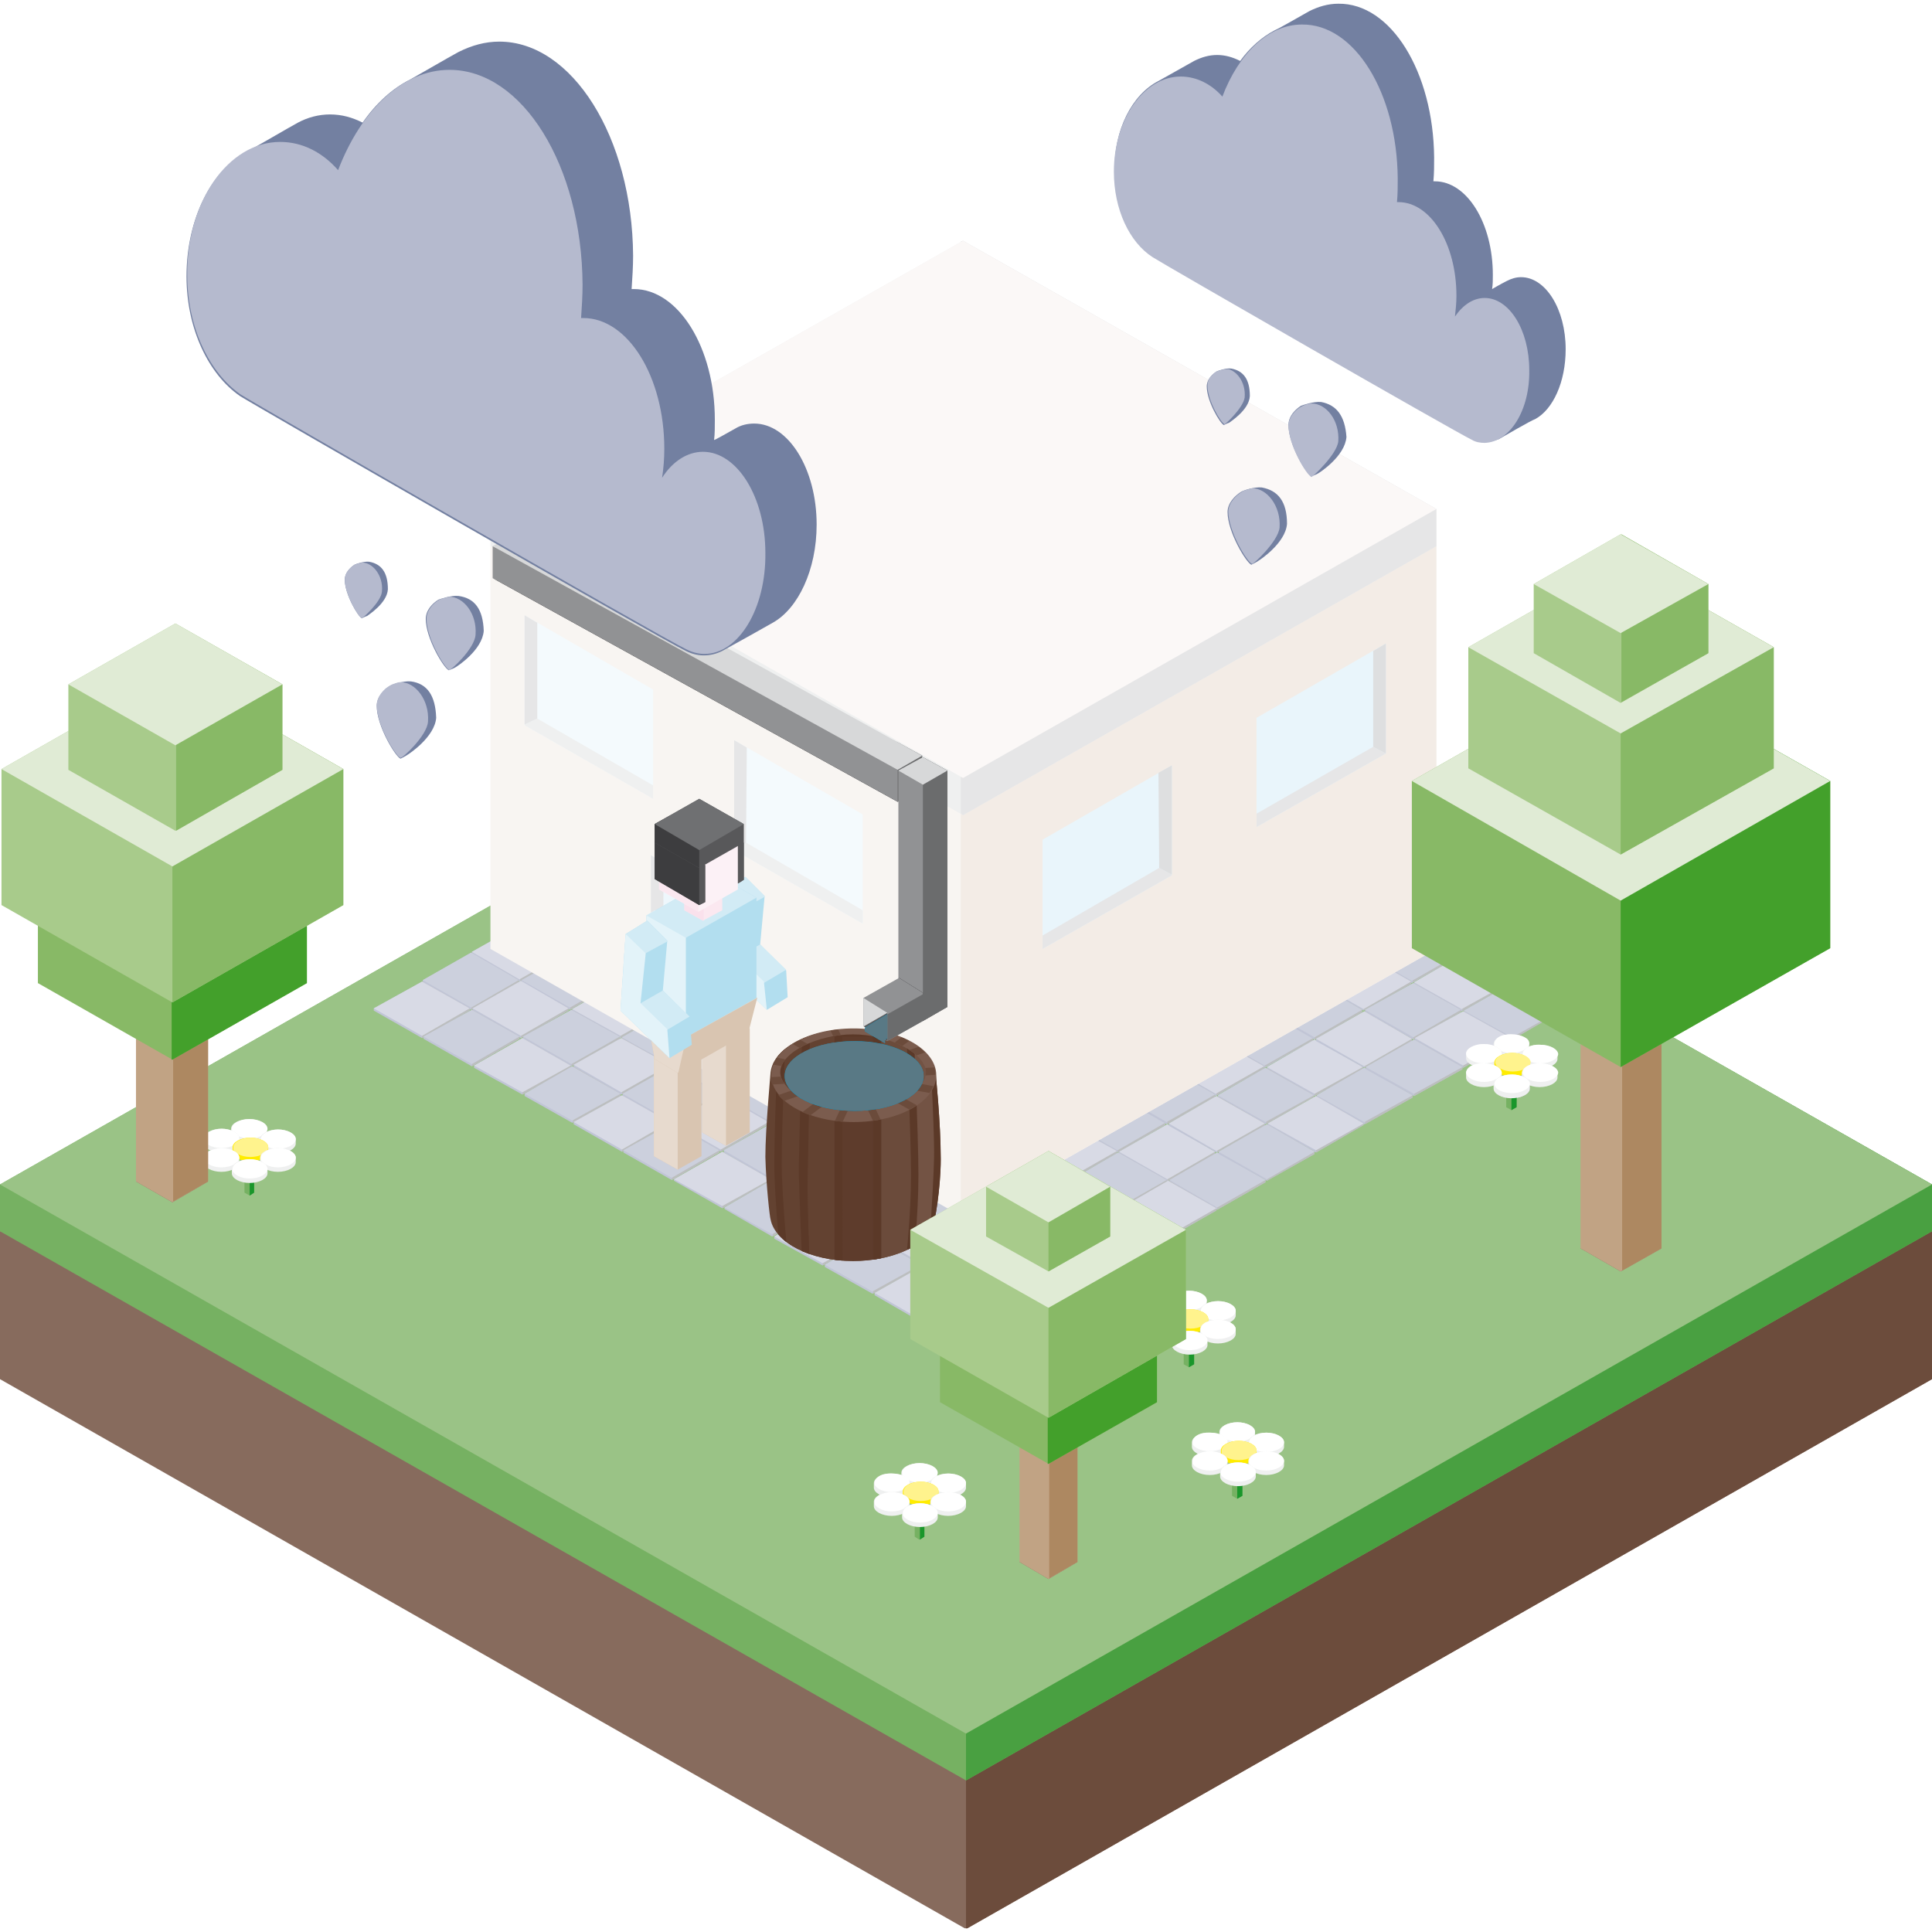 <?xml version="1.0" encoding="utf-8"?>
<!-- Generator: Adobe Illustrator 22.1.0, SVG Export Plug-In . SVG Version: 6.00 Build 0)  -->
<svg version="1.1" id="Ebene_1" xmlns="http://www.w3.org/2000/svg" xmlns:xlink="http://www.w3.org/1999/xlink" x="0px" y="0px"
	 viewBox="0 0 260 260" style="enable-background:new 0 0 260 260;" xml:space="preserve">
<style type="text/css">
	.st0{clip-path:url(#SVGID_2_);fill:#876B5D;}
	.st1{clip-path:url(#SVGID_2_);fill:#6C4C3C;}
	.st2{clip-path:url(#SVGID_2_);fill:#76B162;}
	.st3{clip-path:url(#SVGID_2_);fill:#49A041;}
	.st4{clip-path:url(#SVGID_2_);fill:#9AC386;}
	.st5{clip-path:url(#SVGID_2_);}
	.st6{clip-path:url(#SVGID_4_);fill:#00305E;}
	.st7{clip-path:url(#SVGID_2_);fill:#C1C5D6;}
	.st8{clip-path:url(#SVGID_2_);fill:#BCBEBF;}
	.st9{clip-path:url(#SVGID_2_);fill:#D8DAE5;}
	.st10{clip-path:url(#SVGID_2_);fill:#CCD0DD;}
	.st11{clip-path:url(#SVGID_2_);fill:#F8F5F2;}
	.st12{clip-path:url(#SVGID_2_);fill:#F3ECE6;}
	.st13{clip-path:url(#SVGID_2_);fill:#EFF0F0;}
	.st14{clip-path:url(#SVGID_2_);fill:#E6E6E7;}
	.st15{clip-path:url(#SVGID_2_);fill:#FBF8F7;}
	.st16{clip-path:url(#SVGID_2_);fill:#F4FAFD;}
	.st17{clip-path:url(#SVGID_2_);fill:#EEF7FC;}
	.st18{clip-path:url(#SVGID_2_);fill:#E9F5FB;}
	.st19{clip-path:url(#SVGID_2_);fill:#DEDFE0;}
	.st20{clip-path:url(#SVGID_6_);fill:none;stroke:#1A171B;stroke-width:5.000000e-03;}
	.st21{clip-path:url(#SVGID_6_);fill:#EFF0F0;}
	.st22{clip-path:url(#SVGID_6_);fill:none;stroke:#1A171B;stroke-width:8.000000e-03;}
	.st23{clip-path:url(#SVGID_2_);fill:#1A962B;}
	.st24{clip-path:url(#SVGID_8_);fill:#EFF0F0;}
	.st25{clip-path:url(#SVGID_10_);fill:#FFFFFF;}
	.st26{clip-path:url(#SVGID_12_);fill:#EFF0F0;}
	.st27{clip-path:url(#SVGID_14_);fill:#FFFFFF;}
	.st28{clip-path:url(#SVGID_16_);fill:#EFF0F0;}
	.st29{clip-path:url(#SVGID_18_);fill:#FFFFFF;}
	.st30{clip-path:url(#SVGID_20_);fill:#FFEC00;}
	.st31{clip-path:url(#SVGID_22_);fill:#FFF38D;}
	.st32{clip-path:url(#SVGID_24_);fill:#EFF0F0;}
	.st33{clip-path:url(#SVGID_26_);fill:#FFFFFF;}
	.st34{clip-path:url(#SVGID_28_);fill:#EFF0F0;}
	.st35{clip-path:url(#SVGID_30_);fill:#FFFFFF;}
	.st36{clip-path:url(#SVGID_32_);fill:#EFF0F0;}
	.st37{clip-path:url(#SVGID_34_);fill:#FFFFFF;}
	.st38{clip-path:url(#SVGID_36_);fill:#EFF0F0;}
	.st39{clip-path:url(#SVGID_38_);fill:#FFFFFF;}
	.st40{clip-path:url(#SVGID_40_);fill:#EFF0F0;}
	.st41{clip-path:url(#SVGID_42_);fill:#FFFFFF;}
	.st42{clip-path:url(#SVGID_44_);fill:#EFF0F0;}
	.st43{clip-path:url(#SVGID_46_);fill:#FFFFFF;}
	.st44{clip-path:url(#SVGID_48_);fill:#FFEC00;}
	.st45{clip-path:url(#SVGID_50_);fill:#FFF38D;}
	.st46{clip-path:url(#SVGID_52_);fill:#EFF0F0;}
	.st47{clip-path:url(#SVGID_54_);fill:#FFFFFF;}
	.st48{clip-path:url(#SVGID_56_);fill:#EFF0F0;}
	.st49{clip-path:url(#SVGID_58_);fill:#FFFFFF;}
	.st50{clip-path:url(#SVGID_60_);fill:#EFF0F0;}
	.st51{clip-path:url(#SVGID_62_);fill:#FFFFFF;}
	.st52{clip-path:url(#SVGID_64_);fill:#EFF0F0;}
	.st53{clip-path:url(#SVGID_66_);fill:#FFFFFF;}
	.st54{clip-path:url(#SVGID_68_);fill:#EFF0F0;}
	.st55{clip-path:url(#SVGID_70_);fill:#FFFFFF;}
	.st56{clip-path:url(#SVGID_72_);fill:#EFF0F0;}
	.st57{clip-path:url(#SVGID_74_);fill:#FFFFFF;}
	.st58{clip-path:url(#SVGID_76_);fill:#FFEC00;}
	.st59{clip-path:url(#SVGID_78_);fill:#FFF38D;}
	.st60{clip-path:url(#SVGID_80_);fill:#EFF0F0;}
	.st61{clip-path:url(#SVGID_82_);fill:#FFFFFF;}
	.st62{clip-path:url(#SVGID_84_);fill:#EFF0F0;}
	.st63{clip-path:url(#SVGID_86_);fill:#FFFFFF;}
	.st64{clip-path:url(#SVGID_88_);fill:#EFF0F0;}
	.st65{clip-path:url(#SVGID_90_);fill:#FFFFFF;}
	.st66{clip-path:url(#SVGID_92_);fill:#EFF0F0;}
	.st67{clip-path:url(#SVGID_94_);fill:#FFFFFF;}
	.st68{clip-path:url(#SVGID_96_);fill:#EFF0F0;}
	.st69{clip-path:url(#SVGID_98_);fill:#FFFFFF;}
	.st70{clip-path:url(#SVGID_100_);fill:#EFF0F0;}
	.st71{clip-path:url(#SVGID_102_);fill:#FFFFFF;}
	.st72{clip-path:url(#SVGID_104_);fill:#FFEC00;}
	.st73{clip-path:url(#SVGID_106_);fill:#FFF38D;}
	.st74{clip-path:url(#SVGID_108_);fill:#EFF0F0;}
	.st75{clip-path:url(#SVGID_110_);fill:#FFFFFF;}
	.st76{clip-path:url(#SVGID_112_);fill:#EFF0F0;}
	.st77{clip-path:url(#SVGID_114_);fill:#FFFFFF;}
	.st78{clip-path:url(#SVGID_116_);fill:#EFF0F0;}
	.st79{clip-path:url(#SVGID_118_);fill:#FFFFFF;}
	.st80{clip-path:url(#SVGID_120_);fill:#EFF0F0;}
	.st81{clip-path:url(#SVGID_122_);fill:#FFFFFF;}
	.st82{clip-path:url(#SVGID_124_);fill:#EFF0F0;}
	.st83{clip-path:url(#SVGID_126_);fill:#FFFFFF;}
	.st84{clip-path:url(#SVGID_128_);fill:#EFF0F0;}
	.st85{clip-path:url(#SVGID_130_);fill:#FFFFFF;}
	.st86{clip-path:url(#SVGID_132_);fill:#FFEC00;}
	.st87{clip-path:url(#SVGID_134_);fill:#FFF38D;}
	.st88{clip-path:url(#SVGID_136_);fill:#EFF0F0;}
	.st89{clip-path:url(#SVGID_138_);fill:#FFFFFF;}
	.st90{clip-path:url(#SVGID_140_);fill:#EFF0F0;}
	.st91{clip-path:url(#SVGID_142_);fill:#FFFFFF;}
	.st92{clip-path:url(#SVGID_144_);fill:#EFF0F0;}
	.st93{clip-path:url(#SVGID_146_);fill:#FFFFFF;}
	.st94{clip-path:url(#SVGID_148_);fill:#634231;}
	.st95{clip-path:url(#SVGID_150_);fill:#5E3C2C;}
	.st96{clip-path:url(#SVGID_150_);fill:none;stroke:#5B3928;}
	.st97{clip-path:url(#SVGID_150_);fill:#634231;}
	.st98{clip-path:url(#SVGID_150_);fill:#6B4B3B;}
	.st99{clip-path:url(#SVGID_152_);fill:#FFEC00;}
	.st100{clip-path:url(#SVGID_152_);fill:none;stroke:#BCBEBF;stroke-width:0.29;}
	.st101{clip-path:url(#SVGID_154_);fill:none;stroke:#5B3928;}
	.st102{clip-path:url(#SVGID_154_);fill:#735344;}
	.st103{clip-path:url(#SVGID_154_);fill:#634231;}
	.st104{clip-path:url(#SVGID_156_);fill:none;stroke:#BCBEBF;stroke-width:0.29;}
	.st105{clip-path:url(#SVGID_158_);fill:none;stroke:#5B3928;}
	.st106{clip-path:url(#SVGID_160_);fill:#7B5C4E;}
	.st107{clip-path:url(#SVGID_162_);fill:none;stroke:#6B4B3B;}
	.st108{clip-path:url(#SVGID_164_);fill:#009CD1;}
	.st109{opacity:0.8;clip-path:url(#SVGID_166_);}
	.st110{filter:url(#Adobe_OpacityMaskFilter);}
	.st111{clip-path:url(#SVGID_168_);fill:url(#SVGID_170_);}
	.st112{clip-path:url(#SVGID_168_);mask:url(#SVGID_169_);}
	.st113{clip-path:url(#SVGID_172_);fill:#6F7072;}
	.st114{clip-path:url(#SVGID_2_);fill:#836658;}
	.st115{clip-path:url(#SVGID_2_);fill:#C1A384;}
	.st116{clip-path:url(#SVGID_2_);fill:#AD8861;}
	.st117{clip-path:url(#SVGID_2_);fill:#88B966;}
	.st118{clip-path:url(#SVGID_2_);fill:#43A02B;}
	.st119{clip-path:url(#SVGID_2_);fill:#E0EBD5;}
	.st120{clip-path:url(#SVGID_2_);fill:#A8CB8B;}
	.st121{clip-path:url(#SVGID_2_);fill:#1A171B;}
	.st122{clip-path:url(#SVGID_2_);fill:#919294;}
	.st123{clip-path:url(#SVGID_2_);fill:#6B6C6D;}
	.st124{clip-path:url(#SVGID_2_);fill:#D7D8D9;}
	.st125{opacity:0.8;clip-path:url(#SVGID_174_);}
	.st126{clip-path:url(#SVGID_176_);fill:#3D3D3F;}
	.st127{clip-path:url(#SVGID_2_);fill:#009CD1;}
	.st128{opacity:0.8;clip-path:url(#SVGID_178_);}
	.st129{filter:url(#Adobe_OpacityMaskFilter_1_);}
	.st130{clip-path:url(#SVGID_180_);fill:url(#SVGID_182_);}
	.st131{clip-path:url(#SVGID_180_);mask:url(#SVGID_181_);}
	.st132{clip-path:url(#SVGID_184_);fill:#6F7072;}
	.st133{clip-path:url(#SVGID_2_);fill:#B2DEEF;}
	.st134{clip-path:url(#SVGID_2_);fill:#D2EBF5;}
	.st135{clip-path:url(#SVGID_2_);fill:#E3F3F9;}
	.st136{clip-path:url(#SVGID_2_);fill:#58585A;}
	.st137{clip-path:url(#SVGID_2_);fill:#3D3D3F;}
	.st138{clip-path:url(#SVGID_2_);fill:#D9C5B1;}
	.st139{clip-path:url(#SVGID_2_);fill:#E7DACE;}
	.st140{clip-path:url(#SVGID_2_);fill:#FBE8F0;}
	.st141{clip-path:url(#SVGID_2_);fill:#FAE1EC;}
	.st142{clip-path:url(#SVGID_2_);fill:#F9DAE7;}
	.st143{clip-path:url(#SVGID_2_);fill:#FCF1F6;}
	.st144{clip-path:url(#SVGID_2_);fill:#6F7072;}
	.st145{clip-path:url(#SVGID_186_);fill:#FFEC00;}
	.st146{clip-path:url(#SVGID_188_);fill:#7380A1;}
	.st147{clip-path:url(#SVGID_188_);fill:#B5BACE;}
	.st148{clip-path:url(#SVGID_190_);fill:#B5BACE;}
	.st149{clip-path:url(#SVGID_192_);fill:#7380A1;}
	.st150{clip-path:url(#SVGID_194_);fill:#B5BACE;}
	.st151{clip-path:url(#SVGID_196_);fill:#7380A1;}
	.st152{clip-path:url(#SVGID_198_);fill:#B5BACE;}
	.st153{clip-path:url(#SVGID_200_);fill:#7380A1;}
	.st154{clip-path:url(#SVGID_202_);fill:#B5BACE;}
	.st155{clip-path:url(#SVGID_204_);fill:#7380A1;}
	.st156{clip-path:url(#SVGID_206_);fill:#B5BACE;}
	.st157{clip-path:url(#SVGID_208_);fill:#7380A1;}
	.st158{clip-path:url(#SVGID_210_);fill:#B5BACE;}
	.st159{clip-path:url(#SVGID_212_);fill:#FFEC00;}
</style>
<g>
	<defs>
		<rect id="SVGID_1_" y="0.4" width="260" height="259.1"/>
	</defs>
	<clipPath id="SVGID_2_">
		<use xlink:href="#SVGID_1_"  style="overflow:visible;"/>
	</clipPath>
	<polygon class="st0" points="0,165.7 0,185.6 130,259.6 260,185.6 260,165.7 130,91.8 	"/>
	<polygon class="st1" points="130,135 130,259.6 260,185.6 260,165.7 206,135 	"/>
	<polygon class="st2" points="0,159.4 0,165.7 130,239.6 260,165.7 260,159.4 130,85.5 	"/>
	<polygon class="st3" points="130,135 130,239.6 260,165.7 260,159.4 217,135 	"/>
	<polygon class="st4" points="0,159.4 130,233.3 260,159.4 130,85.5 	"/>
	<g class="st5">
		<defs>
			<rect id="SVGID_3_" y="0.4" width="260" height="259.1"/>
		</defs>
		<clipPath id="SVGID_4_">
			<use xlink:href="#SVGID_3_"  style="overflow:visible;"/>
		</clipPath>
		<path class="st6" d="M60.6,136.6"/>
	</g>
	<polygon class="st7" points="76.4,128.1 69.9,124.5 63.5,128.1 63.5,128.4 69.9,132.1 76.4,128.4 	"/>
	<polygon class="st8" points="70,132.1 76.4,128.4 76.4,128.1 70,124.5 	"/>
	<polygon class="st9" points="63.5,128.1 69.9,131.8 76.4,128.1 69.9,124.5 	"/>
	<polygon class="st7" points="69.8,131.9 63.4,128.2 56.9,131.9 56.9,132.2 63.4,135.9 69.8,132.2 	"/>
	<polygon class="st8" points="63.4,135.9 69.8,132.2 69.8,131.9 63.4,128.3 	"/>
	<polygon class="st10" points="56.9,131.9 63.4,135.6 69.8,131.9 63.4,128.2 	"/>
	<polygon class="st7" points="63.2,135.7 56.8,132.1 50.3,135.7 50.3,136 56.8,139.7 63.2,136 	"/>
	<polygon class="st8" points="56.8,139.7 63.2,136 63.2,135.7 56.8,132.1 	"/>
	<polygon class="st9" points="50.3,135.7 56.8,139.4 63.2,135.7 56.8,132.1 	"/>
	<polygon class="st7" points="83.1,131.9 76.7,128.3 70.2,131.9 70.2,132.2 76.7,135.9 83.1,132.2 	"/>
	<polygon class="st8" points="76.7,135.9 83.1,132.2 83.1,131.9 76.7,128.3 	"/>
	<polygon class="st10" points="70.2,131.9 76.7,135.6 83.1,131.9 76.7,128.3 	"/>
	<polygon class="st7" points="76.5,135.7 70.1,132 63.6,135.7 63.6,136 70.1,139.7 76.5,136 	"/>
	<polygon class="st8" points="70.1,139.7 76.5,136 76.5,135.7 70.1,132.1 	"/>
	<polygon class="st9" points="63.6,135.7 70.1,139.4 76.5,135.7 70.1,132 	"/>
	<polygon class="st7" points="69.9,139.5 63.5,135.9 57,139.5 57,139.8 63.5,143.5 69.9,139.8 	"/>
	<polygon class="st8" points="63.5,143.5 69.9,139.8 69.9,139.5 63.5,135.9 	"/>
	<polygon class="st10" points="57,139.5 63.5,143.2 69.9,139.5 63.5,135.9 	"/>
	<polygon class="st7" points="89.9,135.8 83.5,132.1 77,135.8 77,136 83.5,139.7 89.9,136 	"/>
	<polygon class="st8" points="83.5,139.7 89.9,136 89.9,135.8 83.5,132.1 	"/>
	<polygon class="st9" points="77,135.8 83.5,139.4 89.9,135.8 83.5,132.1 	"/>
	<polygon class="st7" points="83.4,139.5 76.9,135.9 70.4,139.5 70.4,139.8 76.9,143.5 83.4,139.8 	"/>
	<polygon class="st8" points="76.9,143.5 83.4,139.8 83.4,139.5 76.9,135.9 	"/>
	<polygon class="st10" points="70.4,139.5 76.9,143.2 83.4,139.5 76.9,135.9 	"/>
	<polygon class="st7" points="76.8,143.4 70.3,139.7 63.8,143.4 63.8,143.7 70.3,147.3 76.8,143.7 	"/>
	<polygon class="st8" points="70.3,147.3 76.8,143.7 76.8,143.4 70.3,139.7 	"/>
	<polygon class="st9" points="63.8,143.4 70.3,147 76.8,143.4 70.3,139.7 	"/>
	<polygon class="st7" points="96.7,139.6 90.2,135.9 83.7,139.6 83.7,139.8 90.2,143.5 96.7,139.8 	"/>
	<polygon class="st8" points="90.2,143.5 96.7,139.8 96.7,139.6 90.2,135.9 	"/>
	<polygon class="st10" points="83.7,139.6 90.2,143.2 96.7,139.6 90.2,135.9 	"/>
	<polygon class="st7" points="90.1,143.3 83.6,139.7 77.2,143.3 77.2,143.6 83.6,147.3 90.1,143.6 	"/>
	<polygon class="st8" points="83.7,147.3 90.1,143.6 90.1,143.3 83.7,139.7 	"/>
	<polygon class="st9" points="77.2,143.3 83.6,147 90.1,143.3 83.6,139.7 	"/>
	<polygon class="st7" points="83.5,147.2 77,143.5 70.6,147.2 70.6,147.5 77,151.1 83.5,147.5 	"/>
	<polygon class="st8" points="77.1,151.1 83.5,147.5 83.5,147.2 77.1,143.5 	"/>
	<polygon class="st10" points="70.6,147.2 77,150.8 83.5,147.2 77,143.5 	"/>
	<polygon class="st7" points="103.3,143.4 96.8,139.8 90.4,143.4 90.4,143.7 96.8,147.4 103.3,143.7 	"/>
	<polygon class="st8" points="96.9,147.4 103.3,143.7 103.3,143.4 96.9,139.8 	"/>
	<polygon class="st9" points="90.4,143.4 96.8,147.1 103.3,143.4 96.8,139.8 	"/>
	<polygon class="st7" points="96.7,147.2 90.3,143.5 83.8,147.2 83.8,147.5 90.3,151.2 96.7,147.5 	"/>
	<polygon class="st8" points="90.3,151.2 96.7,147.5 96.7,147.2 90.3,143.6 	"/>
	<polygon class="st10" points="83.8,147.2 90.3,150.9 96.7,147.2 90.3,143.5 	"/>
	<polygon class="st7" points="90.1,151 83.7,147.4 77.2,151 77.2,151.3 83.7,155 90.1,151.3 	"/>
	<polygon class="st8" points="83.7,155 90.1,151.3 90.1,151 83.7,147.4 	"/>
	<polygon class="st9" points="77.2,151 83.7,154.7 90.1,151 83.7,147.4 	"/>
	<polygon class="st7" points="110,147.2 103.6,143.6 97.1,147.2 97.1,147.5 103.6,151.2 110,147.5 	"/>
	<polygon class="st8" points="103.6,151.2 110,147.5 110,147.2 103.6,143.6 	"/>
	<polygon class="st10" points="97.1,147.2 103.6,150.9 110,147.2 103.6,143.6 	"/>
	<polygon class="st7" points="103.4,151 97,147.3 90.5,151 90.5,151.3 97,155 103.4,151.3 	"/>
	<polygon class="st8" points="97,155 103.4,151.3 103.4,151 97,147.4 	"/>
	<polygon class="st9" points="90.5,151 97,154.7 103.4,151 97,147.3 	"/>
	<polygon class="st7" points="96.8,154.8 90.4,151.2 83.9,154.8 83.9,155.1 90.4,158.8 96.8,155.1 	"/>
	<polygon class="st8" points="90.4,158.8 96.8,155.1 96.8,154.8 90.4,151.2 	"/>
	<polygon class="st10" points="83.9,154.8 90.4,158.5 96.8,154.8 90.4,151.2 	"/>
	<polygon class="st7" points="116.8,151 110.4,147.4 103.9,151 103.9,151.3 110.4,155 116.8,151.3 	"/>
	<polygon class="st8" points="110.4,155 116.8,151.3 116.8,151 110.4,147.4 	"/>
	<polygon class="st9" points="103.9,151 110.4,154.7 116.8,151 110.4,147.4 	"/>
	<polygon class="st7" points="110.3,154.8 103.8,151.2 97.4,154.8 97.4,155.1 103.8,158.8 110.3,155.1 	"/>
	<polygon class="st8" points="103.8,158.8 110.3,155.1 110.3,154.8 103.8,151.2 	"/>
	<polygon class="st10" points="97.4,154.8 103.8,158.5 110.3,154.8 103.8,151.2 	"/>
	<polygon class="st7" points="103.7,158.7 97.2,155 90.7,158.7 90.7,158.9 97.2,162.6 103.7,158.9 	"/>
	<polygon class="st8" points="97.2,162.6 103.7,158.9 103.7,158.7 97.2,155 	"/>
	<polygon class="st9" points="90.7,158.7 97.2,162.3 103.7,158.7 97.2,155 	"/>
	<polygon class="st7" points="123.6,154.8 117.1,151.2 110.7,154.8 110.7,155.1 117.1,158.8 123.6,155.1 	"/>
	<polygon class="st8" points="117.1,158.8 123.6,155.1 123.6,154.8 117.1,151.2 	"/>
	<polygon class="st10" points="110.7,154.8 117.1,158.5 123.6,154.8 117.1,151.2 	"/>
	<polygon class="st7" points="117,158.6 110.5,155 104.1,158.6 104.1,158.9 110.5,162.6 117,158.9 	"/>
	<polygon class="st8" points="110.6,162.6 117,158.9 117,158.6 110.6,155 	"/>
	<polygon class="st9" points="104.1,158.6 110.5,162.3 117,158.6 110.5,155 	"/>
	<polygon class="st7" points="110.4,162.5 103.9,158.8 97.5,162.5 97.5,162.7 103.9,166.4 110.4,162.7 	"/>
	<polygon class="st8" points="104,166.4 110.4,162.7 110.4,162.5 104,158.8 	"/>
	<polygon class="st10" points="97.5,162.5 103.9,166.1 110.4,162.5 103.9,158.8 	"/>
	<polygon class="st7" points="130.3,158.8 123.9,155.1 117.4,158.8 117.4,159 123.9,162.7 130.3,159 	"/>
	<polygon class="st8" points="123.9,162.7 130.3,159 130.3,158.8 123.9,155.1 	"/>
	<polygon class="st9" points="117.4,158.8 123.9,162.4 130.3,158.8 123.9,155.1 	"/>
	<polygon class="st7" points="123.8,162.5 117.3,158.9 110.8,162.5 110.8,162.8 117.3,166.5 123.8,162.8 	"/>
	<polygon class="st8" points="117.3,166.5 123.8,162.8 123.8,162.5 117.3,158.9 	"/>
	<polygon class="st10" points="110.8,162.5 117.3,166.2 123.8,162.5 117.3,158.9 	"/>
	<polygon class="st7" points="117.2,166.4 110.7,162.7 104.2,166.4 104.2,166.7 110.7,170.3 117.2,166.7 	"/>
	<polygon class="st8" points="110.7,170.3 117.2,166.7 117.2,166.4 110.7,162.7 	"/>
	<polygon class="st9" points="104.2,166.4 110.7,170 117.2,166.4 110.7,162.7 	"/>
	<polygon class="st7" points="137.1,162.6 130.6,158.9 124.1,162.6 124.1,162.8 130.6,166.5 137.1,162.8 	"/>
	<polygon class="st8" points="130.6,166.5 137.1,162.8 137.1,162.6 130.6,158.9 	"/>
	<polygon class="st10" points="124.1,162.6 130.6,166.2 137.1,162.6 130.6,158.9 	"/>
	<polygon class="st7" points="130.5,166.3 124,162.7 117.6,166.3 117.6,166.6 124,170.3 130.5,166.6 	"/>
	<polygon class="st8" points="124.1,170.3 130.5,166.6 130.5,166.3 124.1,162.7 	"/>
	<polygon class="st9" points="117.6,166.3 124,170 130.5,166.3 124,162.7 	"/>
	<polygon class="st7" points="123.9,170.2 117.4,166.5 111,170.2 111,170.5 117.4,174.1 123.9,170.5 	"/>
	<polygon class="st8" points="117.5,174.1 123.9,170.5 123.9,170.2 117.5,166.5 	"/>
	<polygon class="st10" points="111,170.2 117.4,173.8 123.9,170.2 117.4,166.5 	"/>
	<polygon class="st7" points="143.8,166.4 137.3,162.7 130.8,166.4 130.8,166.7 137.3,170.4 143.8,166.7 	"/>
	<polygon class="st8" points="137.3,170.4 143.8,166.7 143.8,166.4 137.3,162.8 	"/>
	<polygon class="st9" points="130.8,166.4 137.3,170.1 143.8,166.4 137.3,162.7 	"/>
	<polygon class="st7" points="137.2,170.2 130.7,166.5 124.3,170.2 124.3,170.5 130.7,174.2 137.2,170.5 	"/>
	<polygon class="st8" points="130.8,174.2 137.2,170.5 137.2,170.2 130.8,166.6 	"/>
	<polygon class="st10" points="124.3,170.2 130.7,173.9 137.2,170.2 130.7,166.5 	"/>
	<polygon class="st7" points="130.6,174 124.1,170.4 117.7,174 117.7,174.3 124.1,178 130.6,174.3 	"/>
	<polygon class="st8" points="124.2,178 130.6,174.3 130.6,174 124.2,170.4 	"/>
	<polygon class="st9" points="117.7,174 124.1,177.7 130.6,174 124.1,170.4 	"/>
	<polygon class="st7" points="150.5,170.2 144,166.5 137.6,170.2 137.6,170.5 144,174.2 150.5,170.5 	"/>
	<polygon class="st8" points="144.1,174.2 150.5,170.5 150.5,170.2 144.1,166.6 	"/>
	<polygon class="st10" points="137.6,170.2 144,173.9 150.5,170.2 144,166.5 	"/>
	<polygon class="st7" points="143.9,174 137.5,170.3 131,174 131,174.3 137.5,178 143.9,174.3 	"/>
	<polygon class="st8" points="137.5,177.9 143.9,174.3 143.9,174 137.5,170.3 	"/>
	<polygon class="st9" points="131,174 137.5,177.7 143.9,174 137.5,170.3 	"/>
	<polygon class="st7" points="137.3,177.8 130.9,174.2 124.4,177.8 124.4,178.1 130.9,181.8 137.3,178.1 	"/>
	<polygon class="st8" points="130.9,181.8 137.3,178.1 137.3,177.8 130.9,174.2 	"/>
	<polygon class="st10" points="124.4,177.8 130.9,181.5 137.3,177.8 130.9,174.2 	"/>
	<polygon class="st7" points="156.8,151.1 150.4,147.5 143.9,151.1 143.9,151.4 150.4,155.1 156.8,151.4 	"/>
	<polygon class="st8" points="150.4,155.1 156.8,151.4 156.8,151.1 150.4,147.5 	"/>
	<polygon class="st10" points="143.9,151.1 150.4,154.8 156.8,151.1 150.4,147.5 	"/>
	<polygon class="st7" points="150.3,154.9 143.8,151.3 137.4,154.9 137.4,155.2 143.8,158.9 150.3,155.2 	"/>
	<polygon class="st8" points="143.8,158.9 150.3,155.2 150.3,154.9 143.8,151.3 	"/>
	<polygon class="st9" points="137.4,154.9 143.8,158.6 150.3,154.9 143.8,151.3 	"/>
	<polygon class="st7" points="143.7,158.8 137.2,155.1 130.7,158.8 130.7,159 137.2,162.7 143.7,159 	"/>
	<polygon class="st8" points="137.2,162.7 143.7,159 143.7,158.8 137.2,155.1 	"/>
	<polygon class="st10" points="130.7,158.8 137.2,162.4 143.7,158.8 137.2,155.1 	"/>
	<polygon class="st7" points="163.5,155 157.1,151.3 150.6,155 150.6,155.3 157.1,159 163.5,155.3 	"/>
	<polygon class="st8" points="157.1,159 163.5,155.3 163.5,155 157.1,151.4 	"/>
	<polygon class="st9" points="150.6,155 157.1,158.7 163.5,155 157.1,151.3 	"/>
	<polygon class="st7" points="157,158.8 150.5,155.1 144.1,158.8 144.1,159.1 150.5,162.8 157,159.1 	"/>
	<polygon class="st8" points="150.5,162.7 157,159.1 157,158.8 150.5,155.1 	"/>
	<polygon class="st10" points="144.1,158.8 150.5,162.5 157,158.8 150.5,155.1 	"/>
	<polygon class="st7" points="150.4,162.6 143.9,159 137.5,162.6 137.5,162.9 143.9,166.6 150.4,162.9 	"/>
	<polygon class="st8" points="143.9,166.6 150.4,162.9 150.4,162.6 143.9,159 	"/>
	<polygon class="st9" points="137.5,162.6 143.9,166.3 150.4,162.6 143.9,159 	"/>
	<polygon class="st7" points="170.3,158.8 163.8,155.1 157.4,158.8 157.4,159.1 163.8,162.8 170.3,159.1 	"/>
	<polygon class="st8" points="163.8,162.8 170.3,159.1 170.3,158.8 163.8,155.1 	"/>
	<polygon class="st10" points="157.4,158.8 163.8,162.5 170.3,158.8 163.8,155.1 	"/>
	<polygon class="st7" points="163.7,162.6 157.2,158.9 150.8,162.6 150.8,162.9 157.2,166.6 163.7,162.9 	"/>
	<polygon class="st8" points="157.3,166.5 163.7,162.9 163.7,162.6 157.3,158.9 	"/>
	<polygon class="st9" points="150.8,162.6 157.2,166.3 163.7,162.6 157.2,158.9 	"/>
	<polygon class="st7" points="157.1,166.4 150.6,162.8 144.2,166.4 144.2,166.7 150.6,170.4 157.1,166.7 	"/>
	<polygon class="st8" points="150.7,170.4 157.1,166.7 157.1,166.4 150.7,162.8 	"/>
	<polygon class="st10" points="144.2,166.4 150.6,170.1 157.1,166.4 150.6,162.8 	"/>
	<polygon class="st7" points="176.7,139.7 170.2,136 163.7,139.7 163.7,140 170.2,143.7 176.7,140 	"/>
	<polygon class="st8" points="170.2,143.6 176.7,140 176.7,139.7 170.2,136 	"/>
	<polygon class="st10" points="163.7,139.7 170.2,143.4 176.7,139.7 170.2,136 	"/>
	<polygon class="st7" points="170.1,143.5 163.6,139.8 157.2,143.5 157.2,143.8 163.6,147.5 170.1,143.8 	"/>
	<polygon class="st8" points="163.7,147.4 170.1,143.8 170.1,143.5 163.7,139.8 	"/>
	<polygon class="st9" points="157.2,143.5 163.6,147.2 170.1,143.5 163.6,139.8 	"/>
	<polygon class="st7" points="163.5,147.3 157,143.6 150.6,147.3 150.6,147.6 157,151.3 163.5,147.6 	"/>
	<polygon class="st8" points="157.1,151.3 163.5,147.6 163.5,147.3 157.1,143.7 	"/>
	<polygon class="st10" points="150.6,147.3 157,151 163.5,147.3 157,143.6 	"/>
	<polygon class="st7" points="183.4,143.6 176.9,139.9 170.5,143.6 170.5,143.9 176.9,147.5 183.4,143.9 	"/>
	<polygon class="st8" points="176.9,147.5 183.4,143.9 183.4,143.6 176.9,139.9 	"/>
	<polygon class="st9" points="170.5,143.6 176.9,147.2 183.4,143.6 176.9,139.9 	"/>
	<polygon class="st7" points="176.8,147.4 170.3,143.7 163.9,147.4 163.9,147.6 170.3,151.3 176.8,147.6 	"/>
	<polygon class="st8" points="170.4,151.3 176.8,147.6 176.8,147.4 170.4,143.7 	"/>
	<polygon class="st10" points="163.9,147.4 170.3,151 176.8,147.4 170.3,143.7 	"/>
	<polygon class="st7" points="170.2,151.2 163.7,147.5 157.3,151.2 157.3,151.5 163.7,155.1 170.2,151.5 	"/>
	<polygon class="st8" points="163.8,155.1 170.2,151.5 170.2,151.2 163.8,147.5 	"/>
	<polygon class="st9" points="157.3,151.2 163.7,154.9 170.2,151.2 163.7,147.5 	"/>
	<polygon class="st7" points="190.1,147.4 183.6,143.7 177.2,147.4 177.2,147.7 183.6,151.3 190.1,147.7 	"/>
	<polygon class="st8" points="183.7,151.3 190.1,147.7 190.1,147.4 183.7,143.7 	"/>
	<polygon class="st10" points="177.2,147.4 183.6,151 190.1,147.4 183.6,143.7 	"/>
	<polygon class="st7" points="183.5,151.2 177.1,147.5 170.6,151.2 170.6,151.4 177.1,155.1 183.5,151.4 	"/>
	<polygon class="st8" points="177.1,155.1 183.5,151.4 183.5,151.2 177.1,147.5 	"/>
	<polygon class="st9" points="170.6,151.2 177.1,154.8 183.5,151.2 177.1,147.5 	"/>
	<polygon class="st7" points="176.9,155 170.5,151.3 164,155 164,155.3 170.5,158.9 176.9,155.3 	"/>
	<polygon class="st8" points="170.5,158.9 176.9,155.3 176.9,155 170.5,151.3 	"/>
	<polygon class="st10" points="164,155 170.5,158.7 176.9,155 170.5,151.3 	"/>
	<polygon class="st7" points="196.5,128.3 190,124.6 183.6,128.3 183.6,128.6 190,132.3 196.5,128.6 	"/>
	<polygon class="st8" points="190.1,132.2 196.5,128.6 196.5,128.3 190.1,124.6 	"/>
	<polygon class="st10" points="183.6,128.3 190,132 196.5,128.3 190,124.6 	"/>
	<polygon class="st7" points="189.9,132.1 183.5,128.4 177,132.1 177,132.4 183.5,136 189.9,132.4 	"/>
	<polygon class="st8" points="183.5,136 189.9,132.4 189.9,132.1 183.5,128.4 	"/>
	<polygon class="st9" points="177,132.1 183.5,135.8 189.9,132.1 183.5,128.4 	"/>
	<polygon class="st7" points="183.3,135.9 176.9,132.2 170.4,135.9 170.4,136.2 176.9,139.9 183.3,136.2 	"/>
	<polygon class="st8" points="176.9,139.9 183.3,136.2 183.3,135.9 176.9,132.3 	"/>
	<polygon class="st10" points="170.4,135.9 176.9,139.6 183.3,135.9 176.9,132.2 	"/>
	<polygon class="st7" points="203.2,132.2 196.7,128.5 190.3,132.2 190.3,132.4 196.7,136.1 203.2,132.4 	"/>
	<polygon class="st8" points="196.8,136.1 203.2,132.4 203.2,132.2 196.8,128.5 	"/>
	<polygon class="st9" points="190.3,132.2 196.7,135.8 203.2,132.2 196.7,128.5 	"/>
	<polygon class="st7" points="196.6,135.9 190.2,132.3 183.7,135.9 183.7,136.2 190.2,139.9 196.6,136.2 	"/>
	<polygon class="st8" points="190.2,139.9 196.6,136.2 196.6,135.9 190.2,132.3 	"/>
	<polygon class="st10" points="183.7,135.9 190.2,139.6 196.6,135.9 190.2,132.3 	"/>
	<polygon class="st7" points="190,139.8 183.6,136.1 177.1,139.8 177.1,140.1 183.6,143.7 190,140.1 	"/>
	<polygon class="st8" points="183.6,143.7 190,140.1 190,139.8 183.6,136.1 	"/>
	<polygon class="st9" points="177.1,139.8 183.6,143.5 190,139.8 183.6,136.1 	"/>
	<polygon class="st7" points="209.9,136 203.5,132.3 197,136 197,136.2 203.5,139.9 209.9,136.2 	"/>
	<polygon class="st8" points="203.5,139.9 209.9,136.2 209.9,136 203.5,132.3 	"/>
	<polygon class="st10" points="197,136 203.5,139.6 209.9,136 203.5,132.3 	"/>
	<polygon class="st7" points="203.4,139.7 196.9,136.1 190.4,139.7 190.4,140 196.9,143.7 203.4,140 	"/>
	<polygon class="st8" points="196.9,143.7 203.4,140 203.4,139.7 196.9,136.1 	"/>
	<polygon class="st9" points="190.4,139.7 196.9,143.4 203.4,139.7 196.9,136.1 	"/>
	<polygon class="st7" points="196.8,143.6 190.3,139.9 183.8,143.6 183.8,143.9 190.3,147.5 196.8,143.9 	"/>
	<polygon class="st8" points="190.3,147.5 196.8,143.9 196.8,143.6 190.3,139.9 	"/>
	<polygon class="st10" points="183.8,143.6 190.3,147.2 196.8,143.6 190.3,139.9 	"/>
	<polygon class="st11" points="193.3,73.5 129.6,37.3 66,73.5 66,127.7 129.6,163.8 193.3,127.7 	"/>
	<polygon class="st12" points="129.3,37.5 129.3,163.7 129.6,163.8 193.3,127.7 193.3,73.5 129.6,37.3 	"/>
	<polygon class="st13" points="193.3,68.5 129.6,32.4 66,68.5 66,73.5 129.6,109.7 193.3,73.5 	"/>
	<polygon class="st14" points="129.3,32.5 129.3,109.5 129.6,109.7 193.3,73.5 193.3,68.5 129.6,32.4 	"/>
	<polygon class="st15" points="66,68.5 129.6,104.7 193.3,68.5 129.6,32.4 	"/>
	<polygon class="st16" points="87.9,92.8 70.6,82.8 70.6,97.6 87.9,107.5 	"/>
	<polygon class="st13" points="70.6,97.5 70.6,97.6 87.9,107.5 87.9,107.5 87.9,105.7 72.3,96.7 	"/>
	<polygon class="st14" points="70.6,97.5 72.3,96.7 72.3,83.8 70.6,82.8 	"/>
	<polygon class="st16" points="116.1,109.6 98.8,99.6 98.8,114.4 116.1,124.3 	"/>
	<polygon class="st13" points="98.8,114.3 98.8,114.4 116.1,124.3 116.1,124.3 116.1,122.5 100.4,113.4 	"/>
	<polygon class="st14" points="98.8,114.3 100.4,113.4 100.5,100.6 98.8,99.6 	"/>
	<polygon class="st17" points="99.9,122.4 87.6,115.1 87.6,139.8 99.9,147 	"/>
	<polygon class="st13" points="87.6,139.8 87.6,139.8 99.9,147 99.9,145.1 89.2,138.9 	"/>
	<polygon class="st14" points="87.6,139.8 89.2,138.9 89.3,116.1 87.6,115.1 	"/>
	<polygon class="st18" points="140.3,113 157.7,103 157.7,117.8 140.3,127.7 	"/>
	<polygon class="st14" points="140.3,125.9 140.3,127.6 140.3,127.7 157.7,117.8 157.7,117.7 156,116.8 	"/>
	<polygon class="st19" points="155.9,104 156,116.8 157.7,117.7 157.7,103 	"/>
	<polygon class="st18" points="169.1,96.6 186.5,86.6 186.5,101.4 169.1,111.3 	"/>
	<polygon class="st14" points="169.1,109.5 169.1,111.3 169.1,111.3 186.5,101.4 186.5,101.4 184.8,100.5 	"/>
	<polygon class="st19" points="184.8,87.6 184.8,100.5 186.5,101.4 186.5,86.6 	"/>
	<g class="st5">
		<defs>
			<rect id="SVGID_5_" y="0.4" width="260" height="259.1"/>
		</defs>
		<clipPath id="SVGID_6_">
			<use xlink:href="#SVGID_5_"  style="overflow:visible;"/>
		</clipPath>
		<path class="st20" d="M205,143.1c0-0.5-0.7-0.9-1.6-0.9c-0.9,0-1.6,0.4-1.6,0.9v0.4c0,0.5,0.7,0.9,1.6,0.9c0.9,0,1.6-0.4,1.6-0.9
			V143.1z"/>
		<path class="st20" d="M205,142.6c0-0.5-0.7-0.9-1.6-0.9c-0.9,0-1.6,0.4-1.6,0.9v0.4c0,0.5,0.7,0.9,1.6,0.9c0.9,0,1.6-0.4,1.6-0.9
			V142.6z"/>
		<path class="st21" d="M205.9,145.9c0-0.7-1.1-1.3-2.4-1.3c-1.3,0-2.4,0.6-2.4,1.3v0.6c0,0.7,1.1,1.3,2.4,1.3
			c1.3,0,2.4-0.6,2.4-1.3V145.9z"/>
		<path class="st22" d="M205.9,145.9c0-0.7-1.1-1.3-2.4-1.3c-1.3,0-2.4,0.6-2.4,1.3v0.6c0,0.7,1.1,1.3,2.4,1.3
			c1.3,0,2.4-0.6,2.4-1.3V145.9z"/>
	</g>
	<polygon class="st2" points="204.1,143.6 203.4,143.2 202.7,143.6 202.7,149 203.4,149.4 204.1,149 	"/>
	<polygon class="st23" points="203.4,149.4 204.1,149 204.1,143.6 203.4,143.2 	"/>
	<g class="st5">
		<defs>
			<rect id="SVGID_7_" y="0.4" width="260" height="259.1"/>
		</defs>
		<clipPath id="SVGID_8_">
			<use xlink:href="#SVGID_7_"  style="overflow:visible;"/>
		</clipPath>
		<path class="st24" d="M205.8,140.5c0-0.7-1.1-1.3-2.4-1.3c-1.3,0-2.4,0.6-2.4,1.3v0.6c0,0.7,1.1,1.3,2.4,1.3
			c1.3,0,2.4-0.6,2.4-1.3V140.5z"/>
	</g>
	<g class="st5">
		<defs>
			<path id="SVGID_9_" d="M201.1,140.5v0.6c0,0.7,1.1,1.3,2.4,1.3c1.3,0,2.4-0.6,2.4-1.3v-0.6c0-0.7-1.1-1.3-2.4-1.3
				C202.1,139.1,201.1,139.7,201.1,140.5"/>
		</defs>
		<clipPath id="SVGID_10_">
			<use xlink:href="#SVGID_9_"  style="overflow:visible;"/>
		</clipPath>
		<path class="st25" d="M203.4,141.7c1.3,0,2.4-0.6,2.4-1.3c0-0.7-1.1-1.3-2.4-1.3c-1.3,0-2.4,0.6-2.4,1.3
			C201.1,141.1,202.1,141.7,203.4,141.7"/>
	</g>
	<g class="st5">
		<defs>
			<rect id="SVGID_11_" y="0.4" width="260" height="259.1"/>
		</defs>
		<clipPath id="SVGID_12_">
			<use xlink:href="#SVGID_11_"  style="overflow:visible;"/>
		</clipPath>
		<path class="st26" d="M202.1,141.8c0-0.7-1.1-1.3-2.4-1.3c-1.3,0-2.4,0.6-2.4,1.3v0.6c0,0.7,1.1,1.3,2.4,1.3
			c1.3,0,2.4-0.6,2.4-1.3V141.8z"/>
	</g>
	<g class="st5">
		<defs>
			<path id="SVGID_13_" d="M197.3,141.8v0.6c0,0.7,1.1,1.3,2.4,1.3c1.3,0,2.4-0.6,2.4-1.3v-0.6c0-0.7-1.1-1.3-2.4-1.3
				C198.4,140.5,197.3,141.1,197.3,141.8"/>
		</defs>
		<clipPath id="SVGID_14_">
			<use xlink:href="#SVGID_13_"  style="overflow:visible;"/>
		</clipPath>
		<path class="st27" d="M199.7,143.1c1.3,0,2.4-0.6,2.4-1.3c0-0.7-1.1-1.3-2.4-1.3c-1.3,0-2.4,0.6-2.4,1.3
			C197.3,142.5,198.4,143.1,199.7,143.1"/>
	</g>
	<g class="st5">
		<defs>
			<rect id="SVGID_15_" y="0.4" width="260" height="259.1"/>
		</defs>
		<clipPath id="SVGID_16_">
			<use xlink:href="#SVGID_15_"  style="overflow:visible;"/>
		</clipPath>
		<path class="st28" d="M209.6,141.9c0-0.7-1.1-1.3-2.4-1.3c-1.3,0-2.4,0.6-2.4,1.3v0.6c0,0.7,1.1,1.3,2.4,1.3
			c1.3,0,2.4-0.6,2.4-1.3V141.9z"/>
	</g>
	<g class="st5">
		<defs>
			<path id="SVGID_17_" d="M204.9,141.9v0.6c0,0.7,1.1,1.3,2.4,1.3c1.3,0,2.4-0.6,2.4-1.3v-0.6c0-0.7-1.1-1.3-2.4-1.3
				C206,140.5,204.9,141.1,204.9,141.9"/>
		</defs>
		<clipPath id="SVGID_18_">
			<use xlink:href="#SVGID_17_"  style="overflow:visible;"/>
		</clipPath>
		<path class="st29" d="M207.3,143.1c1.3,0,2.4-0.6,2.4-1.3c0-0.7-1.1-1.3-2.4-1.3c-1.3,0-2.4,0.6-2.4,1.3
			C204.9,142.5,206,143.1,207.3,143.1"/>
	</g>
	<g class="st5">
		<defs>
			<rect id="SVGID_19_" y="0.4" width="260" height="259.1"/>
		</defs>
		<clipPath id="SVGID_20_">
			<use xlink:href="#SVGID_19_"  style="overflow:visible;"/>
		</clipPath>
		<path class="st30" d="M205.9,143c0-0.7-1.1-1.3-2.4-1.3c-1.3,0-2.4,0.6-2.4,1.3v0.6c0,0.7,1.1,1.3,2.4,1.3c1.3,0,2.4-0.6,2.4-1.3
			V143z"/>
	</g>
	<g class="st5">
		<defs>
			<path id="SVGID_21_" d="M201.2,143v0.6c0,0.7,1.1,1.3,2.4,1.3c1.3,0,2.4-0.6,2.4-1.3V143c0-0.7-1.1-1.3-2.4-1.3
				C202.3,141.7,201.2,142.2,201.2,143"/>
		</defs>
		<clipPath id="SVGID_22_">
			<use xlink:href="#SVGID_21_"  style="overflow:visible;"/>
		</clipPath>
		<path class="st31" d="M203.6,144.2c1.3,0,2.4-0.6,2.4-1.3s-1.1-1.3-2.4-1.3c-1.3,0-2.4,0.6-2.4,1.3S202.3,144.2,203.6,144.2"/>
	</g>
	<g class="st5">
		<defs>
			<rect id="SVGID_23_" y="0.4" width="260" height="259.1"/>
		</defs>
		<clipPath id="SVGID_24_">
			<use xlink:href="#SVGID_23_"  style="overflow:visible;"/>
		</clipPath>
		<path class="st32" d="M202.1,144.4c0-0.7-1.1-1.3-2.4-1.3c-1.3,0-2.4,0.6-2.4,1.3v0.6c0,0.7,1.1,1.3,2.4,1.3
			c1.3,0,2.4-0.6,2.4-1.3V144.4z"/>
	</g>
	<g class="st5">
		<defs>
			<path id="SVGID_25_" d="M197.3,144.4v0.6c0,0.7,1.1,1.3,2.4,1.3c1.3,0,2.4-0.6,2.4-1.3v-0.6c0-0.7-1.1-1.3-2.4-1.3
				C198.4,143,197.3,143.6,197.3,144.4"/>
		</defs>
		<clipPath id="SVGID_26_">
			<use xlink:href="#SVGID_25_"  style="overflow:visible;"/>
		</clipPath>
		<path class="st33" d="M199.7,145.6c1.3,0,2.4-0.6,2.4-1.3c0-0.7-1.1-1.3-2.4-1.3c-1.3,0-2.4,0.6-2.4,1.3
			C197.3,145,198.4,145.6,199.7,145.6"/>
	</g>
	<g class="st5">
		<defs>
			<rect id="SVGID_27_" y="0.4" width="260" height="259.1"/>
		</defs>
		<clipPath id="SVGID_28_">
			<use xlink:href="#SVGID_27_"  style="overflow:visible;"/>
		</clipPath>
		<path class="st34" d="M209.6,144.4c0-0.7-1.1-1.3-2.4-1.3c-1.3,0-2.4,0.6-2.4,1.3v0.6c0,0.7,1.1,1.3,2.4,1.3
			c1.3,0,2.4-0.6,2.4-1.3V144.4z"/>
	</g>
	<g class="st5">
		<defs>
			<path id="SVGID_29_" d="M204.9,144.4v0.6c0,0.7,1.1,1.3,2.4,1.3c1.3,0,2.4-0.6,2.4-1.3v-0.6c0-0.7-1.1-1.3-2.4-1.3
				C206,143,204.9,143.6,204.9,144.4"/>
		</defs>
		<clipPath id="SVGID_30_">
			<use xlink:href="#SVGID_29_"  style="overflow:visible;"/>
		</clipPath>
		<path class="st35" d="M207.3,145.6c1.3,0,2.4-0.6,2.4-1.3c0-0.7-1.1-1.3-2.4-1.3c-1.3,0-2.4,0.6-2.4,1.3
			C204.9,145,206,145.6,207.3,145.6"/>
	</g>
	<g class="st5">
		<defs>
			<rect id="SVGID_31_" y="0.4" width="260" height="259.1"/>
		</defs>
		<clipPath id="SVGID_32_">
			<use xlink:href="#SVGID_31_"  style="overflow:visible;"/>
		</clipPath>
		<path class="st36" d="M205.8,145.9c0-0.7-1.1-1.3-2.4-1.3c-1.3,0-2.4,0.6-2.4,1.3v0.6c0,0.7,1.1,1.3,2.4,1.3
			c1.3,0,2.4-0.6,2.4-1.3V145.9z"/>
	</g>
	<g class="st5">
		<defs>
			<path id="SVGID_33_" d="M201.1,145.9v0.6c0,0.7,1.1,1.3,2.4,1.3s2.4-0.6,2.4-1.3v-0.6c0-0.7-1.1-1.3-2.4-1.3
				S201.1,145.1,201.1,145.9"/>
		</defs>
		<clipPath id="SVGID_34_">
			<use xlink:href="#SVGID_33_"  style="overflow:visible;"/>
		</clipPath>
		<path class="st37" d="M203.5,147.1c1.3,0,2.4-0.6,2.4-1.3c0-0.7-1.1-1.3-2.4-1.3c-1.3,0-2.4,0.6-2.4,1.3
			C201.1,146.6,202.2,147.1,203.5,147.1"/>
	</g>
	<polygon class="st2" points="160.7,178.2 160,177.8 159.3,178.2 159.3,183.6 160,184 160.7,183.6 	"/>
	<polygon class="st23" points="160,184 160.7,183.6 160.7,178.2 160,177.8 	"/>
	<g class="st5">
		<defs>
			<rect id="SVGID_35_" y="0.4" width="260" height="259.1"/>
		</defs>
		<clipPath id="SVGID_36_">
			<use xlink:href="#SVGID_35_"  style="overflow:visible;"/>
		</clipPath>
		<path class="st38" d="M162.4,175c0-0.7-1.1-1.3-2.4-1.3c-1.3,0-2.4,0.6-2.4,1.3v0.6c0,0.7,1.1,1.3,2.4,1.3c1.3,0,2.4-0.6,2.4-1.3
			V175z"/>
	</g>
	<g class="st5">
		<defs>
			<path id="SVGID_37_" d="M157.7,175v0.6c0,0.7,1.1,1.3,2.4,1.3c1.3,0,2.4-0.6,2.4-1.3V175c0-0.7-1.1-1.3-2.4-1.3
				C158.7,173.7,157.7,174.3,157.7,175"/>
		</defs>
		<clipPath id="SVGID_38_">
			<use xlink:href="#SVGID_37_"  style="overflow:visible;"/>
		</clipPath>
		<path class="st39" d="M160,176.3c1.3,0,2.4-0.6,2.4-1.3c0-0.7-1.1-1.3-2.4-1.3s-2.4,0.6-2.4,1.3
			C157.7,175.7,158.7,176.3,160,176.3"/>
	</g>
	<g class="st5">
		<defs>
			<rect id="SVGID_39_" y="0.4" width="260" height="259.1"/>
		</defs>
		<clipPath id="SVGID_40_">
			<use xlink:href="#SVGID_39_"  style="overflow:visible;"/>
		</clipPath>
		<path class="st40" d="M158.7,176.3c0-0.7-1.1-1.3-2.4-1.3c-1.3,0-2.4,0.6-2.4,1.3v0.6c0,0.7,1.1,1.3,2.4,1.3
			c1.3,0,2.4-0.6,2.4-1.3V176.3z"/>
	</g>
	<g class="st5">
		<defs>
			<path id="SVGID_41_" d="M154,176.3v0.6c0,0.7,1.1,1.3,2.4,1.3c1.3,0,2.4-0.6,2.4-1.3v-0.6c0-0.7-1.1-1.3-2.4-1.3
				C155,175,154,175.6,154,176.3"/>
		</defs>
		<clipPath id="SVGID_42_">
			<use xlink:href="#SVGID_41_"  style="overflow:visible;"/>
		</clipPath>
		<path class="st41" d="M156.3,177.6c1.3,0,2.4-0.6,2.4-1.3c0-0.7-1.1-1.3-2.4-1.3s-2.4,0.6-2.4,1.3C154,177,155,177.6,156.3,177.6"
			/>
	</g>
	<g class="st5">
		<defs>
			<rect id="SVGID_43_" y="0.4" width="260" height="259.1"/>
		</defs>
		<clipPath id="SVGID_44_">
			<use xlink:href="#SVGID_43_"  style="overflow:visible;"/>
		</clipPath>
		<path class="st42" d="M166.3,176.4c0-0.7-1.1-1.3-2.4-1.3c-1.3,0-2.4,0.6-2.4,1.3v0.6c0,0.7,1.1,1.3,2.4,1.3
			c1.3,0,2.4-0.6,2.4-1.3V176.4z"/>
	</g>
	<g class="st5">
		<defs>
			<path id="SVGID_45_" d="M161.6,176.4v0.6c0,0.7,1.1,1.3,2.4,1.3c1.3,0,2.4-0.6,2.4-1.3v-0.6c0-0.7-1.1-1.3-2.4-1.3
				C162.6,175.1,161.6,175.7,161.6,176.4"/>
		</defs>
		<clipPath id="SVGID_46_">
			<use xlink:href="#SVGID_45_"  style="overflow:visible;"/>
		</clipPath>
		<path class="st43" d="M163.9,177.7c1.3,0,2.4-0.6,2.4-1.3s-1.1-1.3-2.4-1.3c-1.3,0-2.4,0.6-2.4,1.3S162.6,177.7,163.9,177.7"/>
	</g>
	<g class="st5">
		<defs>
			<rect id="SVGID_47_" y="0.4" width="260" height="259.1"/>
		</defs>
		<clipPath id="SVGID_48_">
			<use xlink:href="#SVGID_47_"  style="overflow:visible;"/>
		</clipPath>
		<path class="st44" d="M162.6,177.5c0-0.7-1.1-1.3-2.4-1.3c-1.3,0-2.4,0.6-2.4,1.3v0.6c0,0.7,1.1,1.3,2.4,1.3
			c1.3,0,2.4-0.6,2.4-1.3V177.5z"/>
	</g>
	<g class="st5">
		<defs>
			<path id="SVGID_49_" d="M157.9,177.5v0.6c0,0.7,1.1,1.3,2.4,1.3c1.3,0,2.4-0.6,2.4-1.3v-0.6c0-0.7-1.1-1.3-2.4-1.3
				C158.9,176.2,157.9,176.8,157.9,177.5"/>
		</defs>
		<clipPath id="SVGID_50_">
			<use xlink:href="#SVGID_49_"  style="overflow:visible;"/>
		</clipPath>
		<path class="st45" d="M160.2,178.8c1.3,0,2.4-0.6,2.4-1.3s-1.1-1.3-2.4-1.3c-1.3,0-2.4,0.6-2.4,1.3S158.9,178.8,160.2,178.8"/>
	</g>
	<g class="st5">
		<defs>
			<rect id="SVGID_51_" y="0.4" width="260" height="259.1"/>
		</defs>
		<clipPath id="SVGID_52_">
			<use xlink:href="#SVGID_51_"  style="overflow:visible;"/>
		</clipPath>
		<path class="st46" d="M158.7,178.9c0-0.7-1.1-1.3-2.4-1.3c-1.3,0-2.4,0.6-2.4,1.3v0.6c0,0.7,1.1,1.3,2.4,1.3
			c1.3,0,2.4-0.6,2.4-1.3V178.9z"/>
	</g>
	<g class="st5">
		<defs>
			<path id="SVGID_53_" d="M154,178.9v0.6c0,0.7,1.1,1.3,2.4,1.3c1.3,0,2.4-0.6,2.4-1.3v-0.6c0-0.7-1.1-1.3-2.4-1.3
				C155,177.6,154,178.1,154,178.9"/>
		</defs>
		<clipPath id="SVGID_54_">
			<use xlink:href="#SVGID_53_"  style="overflow:visible;"/>
		</clipPath>
		<path class="st47" d="M156.3,180.2c1.3,0,2.4-0.6,2.4-1.3s-1.1-1.3-2.4-1.3s-2.4,0.6-2.4,1.3S155,180.2,156.3,180.2"/>
	</g>
	<g class="st5">
		<defs>
			<rect id="SVGID_55_" y="0.4" width="260" height="259.1"/>
		</defs>
		<clipPath id="SVGID_56_">
			<use xlink:href="#SVGID_55_"  style="overflow:visible;"/>
		</clipPath>
		<path class="st48" d="M166.3,178.9c0-0.7-1.1-1.3-2.4-1.3c-1.3,0-2.4,0.6-2.4,1.3v0.6c0,0.7,1.1,1.3,2.4,1.3
			c1.3,0,2.4-0.6,2.4-1.3V178.9z"/>
	</g>
	<g class="st5">
		<defs>
			<path id="SVGID_57_" d="M161.6,178.9v0.6c0,0.7,1.1,1.3,2.4,1.3c1.3,0,2.4-0.6,2.4-1.3v-0.6c0-0.7-1.1-1.3-2.4-1.3
				C162.6,177.6,161.6,178.1,161.6,178.9"/>
		</defs>
		<clipPath id="SVGID_58_">
			<use xlink:href="#SVGID_57_"  style="overflow:visible;"/>
		</clipPath>
		<path class="st49" d="M163.9,180.2c1.3,0,2.4-0.6,2.4-1.3s-1.1-1.3-2.4-1.3c-1.3,0-2.4,0.6-2.4,1.3S162.6,180.2,163.9,180.2"/>
	</g>
	<g class="st5">
		<defs>
			<rect id="SVGID_59_" y="0.4" width="260" height="259.1"/>
		</defs>
		<clipPath id="SVGID_60_">
			<use xlink:href="#SVGID_59_"  style="overflow:visible;"/>
		</clipPath>
		<path class="st50" d="M162.5,180.4c0-0.7-1.1-1.3-2.4-1.3c-1.3,0-2.4,0.6-2.4,1.3v0.6c0,0.7,1.1,1.3,2.4,1.3
			c1.3,0,2.4-0.6,2.4-1.3V180.4z"/>
	</g>
	<g class="st5">
		<defs>
			<path id="SVGID_61_" d="M157.8,180.4v0.6c0,0.7,1.1,1.3,2.4,1.3c1.3,0,2.4-0.6,2.4-1.3v-0.6c0-0.7-1.1-1.3-2.4-1.3
				C158.8,179.1,157.8,179.7,157.8,180.4"/>
		</defs>
		<clipPath id="SVGID_62_">
			<use xlink:href="#SVGID_61_"  style="overflow:visible;"/>
		</clipPath>
		<path class="st51" d="M160.1,181.7c1.3,0,2.4-0.6,2.4-1.3c0-0.7-1.1-1.3-2.4-1.3s-2.4,0.6-2.4,1.3
			C157.8,181.1,158.8,181.7,160.1,181.7"/>
	</g>
	<polygon class="st2" points="167.2,195.9 166.5,195.5 165.8,195.9 165.8,201.3 166.5,201.7 167.2,201.3 	"/>
	<polygon class="st23" points="166.5,201.7 167.2,201.3 167.2,195.9 166.5,195.5 	"/>
	<g class="st5">
		<defs>
			<rect id="SVGID_63_" y="0.4" width="260" height="259.1"/>
		</defs>
		<clipPath id="SVGID_64_">
			<use xlink:href="#SVGID_63_"  style="overflow:visible;"/>
		</clipPath>
		<path class="st52" d="M168.9,192.7c0-0.7-1.1-1.3-2.4-1.3c-1.3,0-2.4,0.6-2.4,1.3v0.6c0,0.7,1.1,1.3,2.4,1.3
			c1.3,0,2.4-0.6,2.4-1.3V192.7z"/>
	</g>
	<g class="st5">
		<defs>
			<path id="SVGID_65_" d="M164.2,192.7v0.6c0,0.7,1.1,1.3,2.4,1.3c1.3,0,2.4-0.6,2.4-1.3v-0.6c0-0.7-1.1-1.3-2.4-1.3
				C165.2,191.4,164.2,192,164.2,192.7"/>
		</defs>
		<clipPath id="SVGID_66_">
			<use xlink:href="#SVGID_65_"  style="overflow:visible;"/>
		</clipPath>
		<path class="st53" d="M166.5,194c1.3,0,2.4-0.6,2.4-1.3c0-0.7-1.1-1.3-2.4-1.3c-1.3,0-2.4,0.6-2.4,1.3
			C164.2,193.4,165.2,194,166.5,194"/>
	</g>
	<g class="st5">
		<defs>
			<rect id="SVGID_67_" y="0.4" width="260" height="259.1"/>
		</defs>
		<clipPath id="SVGID_68_">
			<use xlink:href="#SVGID_67_"  style="overflow:visible;"/>
		</clipPath>
		<path class="st54" d="M165.2,194.1c0-0.7-1.1-1.3-2.4-1.3s-2.4,0.6-2.4,1.3v0.6c0,0.7,1.1,1.3,2.4,1.3s2.4-0.6,2.4-1.3V194.1z"/>
	</g>
	<g class="st5">
		<defs>
			<path id="SVGID_69_" d="M160.5,194.1v0.6c0,0.7,1.1,1.3,2.4,1.3c1.3,0,2.4-0.6,2.4-1.3v-0.6c0-0.7-1.1-1.3-2.4-1.3
				C161.5,192.7,160.5,193.3,160.5,194.1"/>
		</defs>
		<clipPath id="SVGID_70_">
			<use xlink:href="#SVGID_69_"  style="overflow:visible;"/>
		</clipPath>
		<path class="st55" d="M162.8,195.3c1.3,0,2.4-0.6,2.4-1.3s-1.1-1.3-2.4-1.3c-1.3,0-2.4,0.6-2.4,1.3S161.5,195.3,162.8,195.3"/>
	</g>
	<g class="st5">
		<defs>
			<rect id="SVGID_71_" y="0.4" width="260" height="259.1"/>
		</defs>
		<clipPath id="SVGID_72_">
			<use xlink:href="#SVGID_71_"  style="overflow:visible;"/>
		</clipPath>
		<path class="st56" d="M172.8,194.1c0-0.7-1.1-1.3-2.4-1.3c-1.3,0-2.4,0.6-2.4,1.3v0.6c0,0.7,1.1,1.3,2.4,1.3
			c1.3,0,2.4-0.6,2.4-1.3V194.1z"/>
	</g>
	<g class="st5">
		<defs>
			<path id="SVGID_73_" d="M168.1,194.1v0.6c0,0.7,1.1,1.3,2.4,1.3c1.3,0,2.4-0.6,2.4-1.3v-0.6c0-0.7-1.1-1.3-2.4-1.3
				C169.1,192.8,168.1,193.4,168.1,194.1"/>
		</defs>
		<clipPath id="SVGID_74_">
			<use xlink:href="#SVGID_73_"  style="overflow:visible;"/>
		</clipPath>
		<path class="st57" d="M170.4,195.4c1.3,0,2.4-0.6,2.4-1.3c0-0.7-1.1-1.3-2.4-1.3c-1.3,0-2.4,0.6-2.4,1.3
			C168.1,194.8,169.1,195.4,170.4,195.4"/>
	</g>
	<g class="st5">
		<defs>
			<rect id="SVGID_75_" y="0.4" width="260" height="259.1"/>
		</defs>
		<clipPath id="SVGID_76_">
			<use xlink:href="#SVGID_75_"  style="overflow:visible;"/>
		</clipPath>
		<path class="st58" d="M169.1,195.2c0-0.7-1.1-1.3-2.4-1.3c-1.3,0-2.4,0.6-2.4,1.3v0.6c0,0.7,1.1,1.3,2.4,1.3
			c1.3,0,2.4-0.6,2.4-1.3V195.2z"/>
	</g>
	<g class="st5">
		<defs>
			<path id="SVGID_77_" d="M164.4,195.2v0.6c0,0.7,1.1,1.3,2.4,1.3c1.3,0,2.4-0.6,2.4-1.3v-0.6c0-0.7-1.1-1.3-2.4-1.3
				C165.4,193.9,164.4,194.5,164.4,195.2"/>
		</defs>
		<clipPath id="SVGID_78_">
			<use xlink:href="#SVGID_77_"  style="overflow:visible;"/>
		</clipPath>
		<path class="st59" d="M166.7,196.5c1.3,0,2.4-0.6,2.4-1.3c0-0.7-1.1-1.3-2.4-1.3s-2.4,0.6-2.4,1.3
			C164.3,195.9,165.4,196.5,166.7,196.5"/>
	</g>
	<g class="st5">
		<defs>
			<rect id="SVGID_79_" y="0.4" width="260" height="259.1"/>
		</defs>
		<clipPath id="SVGID_80_">
			<use xlink:href="#SVGID_79_"  style="overflow:visible;"/>
		</clipPath>
		<path class="st60" d="M165.2,196.6c0-0.7-1.1-1.3-2.4-1.3s-2.4,0.6-2.4,1.3v0.6c0,0.7,1.1,1.3,2.4,1.3s2.4-0.6,2.4-1.3V196.6z"/>
	</g>
	<g class="st5">
		<defs>
			<path id="SVGID_81_" d="M160.5,196.6v0.6c0,0.7,1.1,1.3,2.4,1.3c1.3,0,2.4-0.6,2.4-1.3v-0.6c0-0.7-1.1-1.3-2.4-1.3
				C161.5,195.3,160.5,195.9,160.5,196.6"/>
		</defs>
		<clipPath id="SVGID_82_">
			<use xlink:href="#SVGID_81_"  style="overflow:visible;"/>
		</clipPath>
		<path class="st61" d="M162.8,197.9c1.3,0,2.4-0.6,2.4-1.3s-1.1-1.3-2.4-1.3c-1.3,0-2.4,0.6-2.4,1.3S161.5,197.9,162.8,197.9"/>
	</g>
	<g class="st5">
		<defs>
			<rect id="SVGID_83_" y="0.4" width="260" height="259.1"/>
		</defs>
		<clipPath id="SVGID_84_">
			<use xlink:href="#SVGID_83_"  style="overflow:visible;"/>
		</clipPath>
		<path class="st62" d="M172.8,196.6c0-0.7-1.1-1.3-2.4-1.3c-1.3,0-2.4,0.6-2.4,1.3v0.6c0,0.7,1.1,1.3,2.4,1.3
			c1.3,0,2.4-0.6,2.4-1.3V196.6z"/>
	</g>
	<g class="st5">
		<defs>
			<path id="SVGID_85_" d="M168.1,196.6v0.6c0,0.7,1.1,1.3,2.4,1.3c1.3,0,2.4-0.6,2.4-1.3v-0.6c0-0.7-1.1-1.3-2.4-1.3
				C169.1,195.3,168.1,195.9,168.1,196.6"/>
		</defs>
		<clipPath id="SVGID_86_">
			<use xlink:href="#SVGID_85_"  style="overflow:visible;"/>
		</clipPath>
		<path class="st63" d="M170.4,197.9c1.3,0,2.4-0.6,2.4-1.3s-1.1-1.3-2.4-1.3c-1.3,0-2.4,0.6-2.4,1.3S169.1,197.9,170.4,197.9"/>
	</g>
	<g class="st5">
		<defs>
			<rect id="SVGID_87_" y="0.4" width="260" height="259.1"/>
		</defs>
		<clipPath id="SVGID_88_">
			<use xlink:href="#SVGID_87_"  style="overflow:visible;"/>
		</clipPath>
		<path class="st64" d="M169,198.1c0-0.7-1.1-1.3-2.4-1.3c-1.3,0-2.4,0.6-2.4,1.3v0.6c0,0.7,1.1,1.3,2.4,1.3c1.3,0,2.4-0.6,2.4-1.3
			V198.1z"/>
	</g>
	<g class="st5">
		<defs>
			<path id="SVGID_89_" d="M164.3,198.1v0.6c0,0.7,1.1,1.3,2.4,1.3c1.3,0,2.4-0.6,2.4-1.3v-0.6c0-0.7-1.1-1.3-2.4-1.3
				C165.3,196.8,164.3,197.4,164.3,198.1"/>
		</defs>
		<clipPath id="SVGID_90_">
			<use xlink:href="#SVGID_89_"  style="overflow:visible;"/>
		</clipPath>
		<path class="st65" d="M166.6,199.4c1.3,0,2.4-0.6,2.4-1.3c0-0.7-1.1-1.3-2.4-1.3s-2.4,0.6-2.4,1.3
			C164.2,198.8,165.3,199.4,166.6,199.4"/>
	</g>
	<polygon class="st2" points="124.4,201.4 123.7,201 123.1,201.4 123.1,206.8 123.7,207.2 124.4,206.8 	"/>
	<polygon class="st23" points="123.8,207.2 124.4,206.8 124.4,201.4 123.8,201 	"/>
	<g class="st5">
		<defs>
			<rect id="SVGID_91_" y="0.4" width="260" height="259.1"/>
		</defs>
		<clipPath id="SVGID_92_">
			<use xlink:href="#SVGID_91_"  style="overflow:visible;"/>
		</clipPath>
		<path class="st66" d="M126.1,198.2c0-0.7-1.1-1.3-2.4-1.3c-1.3,0-2.4,0.6-2.4,1.3v0.6c0,0.7,1.1,1.3,2.4,1.3
			c1.3,0,2.4-0.6,2.4-1.3V198.2z"/>
	</g>
	<g class="st5">
		<defs>
			<path id="SVGID_93_" d="M121.4,198.2v0.6c0,0.7,1.1,1.3,2.4,1.3c1.3,0,2.4-0.6,2.4-1.3v-0.6c0-0.7-1.1-1.3-2.4-1.3
				C122.5,196.9,121.4,197.5,121.4,198.2"/>
		</defs>
		<clipPath id="SVGID_94_">
			<use xlink:href="#SVGID_93_"  style="overflow:visible;"/>
		</clipPath>
		<path class="st67" d="M123.8,199.5c1.3,0,2.4-0.6,2.4-1.3c0-0.7-1.1-1.3-2.4-1.3c-1.3,0-2.4,0.6-2.4,1.3
			C121.4,198.9,122.5,199.5,123.8,199.5"/>
	</g>
	<g class="st5">
		<defs>
			<rect id="SVGID_95_" y="0.4" width="260" height="259.1"/>
		</defs>
		<clipPath id="SVGID_96_">
			<use xlink:href="#SVGID_95_"  style="overflow:visible;"/>
		</clipPath>
		<path class="st68" d="M122.4,199.6c0-0.7-1.1-1.3-2.4-1.3c-1.3,0-2.4,0.6-2.4,1.3v0.6c0,0.7,1.1,1.3,2.4,1.3
			c1.3,0,2.4-0.6,2.4-1.3V199.6z"/>
	</g>
	<g class="st5">
		<defs>
			<path id="SVGID_97_" d="M117.7,199.6v0.6c0,0.7,1.1,1.3,2.4,1.3c1.3,0,2.4-0.6,2.4-1.3v-0.6c0-0.7-1.1-1.3-2.4-1.3
				C118.7,198.2,117.7,198.8,117.7,199.6"/>
		</defs>
		<clipPath id="SVGID_98_">
			<use xlink:href="#SVGID_97_"  style="overflow:visible;"/>
		</clipPath>
		<path class="st69" d="M120,200.8c1.3,0,2.4-0.6,2.4-1.3c0-0.7-1.1-1.3-2.4-1.3c-1.3,0-2.4,0.6-2.4,1.3
			C117.7,200.2,118.7,200.8,120,200.8"/>
	</g>
	<g class="st5">
		<defs>
			<rect id="SVGID_99_" y="0.4" width="260" height="259.1"/>
		</defs>
		<clipPath id="SVGID_100_">
			<use xlink:href="#SVGID_99_"  style="overflow:visible;"/>
		</clipPath>
		<path class="st70" d="M130,199.6c0-0.7-1.1-1.3-2.4-1.3c-1.3,0-2.4,0.6-2.4,1.3v0.6c0,0.7,1.1,1.3,2.4,1.3c1.3,0,2.4-0.6,2.4-1.3
			V199.6z"/>
	</g>
	<g class="st5">
		<defs>
			<path id="SVGID_101_" d="M125.3,199.6v0.6c0,0.7,1.1,1.3,2.4,1.3c1.3,0,2.4-0.6,2.4-1.3v-0.6c0-0.7-1.1-1.3-2.4-1.3
				C126.3,198.3,125.3,198.9,125.3,199.6"/>
		</defs>
		<clipPath id="SVGID_102_">
			<use xlink:href="#SVGID_101_"  style="overflow:visible;"/>
		</clipPath>
		<path class="st71" d="M127.6,200.9c1.3,0,2.4-0.6,2.4-1.3c0-0.7-1.1-1.3-2.4-1.3c-1.3,0-2.4,0.6-2.4,1.3
			C125.3,200.3,126.3,200.9,127.6,200.9"/>
	</g>
	<g class="st5">
		<defs>
			<rect id="SVGID_103_" y="0.4" width="260" height="259.1"/>
		</defs>
		<clipPath id="SVGID_104_">
			<use xlink:href="#SVGID_103_"  style="overflow:visible;"/>
		</clipPath>
		<path class="st72" d="M126.3,200.7c0-0.7-1.1-1.3-2.4-1.3s-2.4,0.6-2.4,1.3v0.6c0,0.7,1.1,1.3,2.4,1.3s2.4-0.6,2.4-1.3V200.7z"/>
	</g>
	<g class="st5">
		<defs>
			<path id="SVGID_105_" d="M121.6,200.7v0.6c0,0.7,1.1,1.3,2.4,1.3c1.3,0,2.4-0.6,2.4-1.3v-0.6c0-0.7-1.1-1.3-2.4-1.3
				C122.6,199.4,121.6,200,121.6,200.7"/>
		</defs>
		<clipPath id="SVGID_106_">
			<use xlink:href="#SVGID_105_"  style="overflow:visible;"/>
		</clipPath>
		<path class="st73" d="M123.9,202c1.3,0,2.4-0.6,2.4-1.3c0-0.7-1.1-1.3-2.4-1.3c-1.3,0-2.4,0.6-2.4,1.3
			C121.6,201.4,122.6,202,123.9,202"/>
	</g>
	<g class="st5">
		<defs>
			<rect id="SVGID_107_" y="0.4" width="260" height="259.1"/>
		</defs>
		<clipPath id="SVGID_108_">
			<use xlink:href="#SVGID_107_"  style="overflow:visible;"/>
		</clipPath>
		<path class="st74" d="M122.4,202.1c0-0.7-1.1-1.3-2.4-1.3c-1.3,0-2.4,0.6-2.4,1.3v0.6c0,0.7,1.1,1.3,2.4,1.3
			c1.3,0,2.4-0.6,2.4-1.3V202.1z"/>
	</g>
	<g class="st5">
		<defs>
			<path id="SVGID_109_" d="M117.7,202.1v0.6c0,0.7,1.1,1.3,2.4,1.3c1.3,0,2.4-0.6,2.4-1.3v-0.6c0-0.7-1.1-1.3-2.4-1.3
				C118.7,200.8,117.7,201.4,117.7,202.1"/>
		</defs>
		<clipPath id="SVGID_110_">
			<use xlink:href="#SVGID_109_"  style="overflow:visible;"/>
		</clipPath>
		<path class="st75" d="M120,203.4c1.3,0,2.4-0.6,2.4-1.3c0-0.7-1.1-1.3-2.4-1.3c-1.3,0-2.4,0.6-2.4,1.3
			C117.7,202.8,118.7,203.4,120,203.4"/>
	</g>
	<g class="st5">
		<defs>
			<rect id="SVGID_111_" y="0.4" width="260" height="259.1"/>
		</defs>
		<clipPath id="SVGID_112_">
			<use xlink:href="#SVGID_111_"  style="overflow:visible;"/>
		</clipPath>
		<path class="st76" d="M130,202.1c0-0.7-1.1-1.3-2.4-1.3c-1.3,0-2.4,0.6-2.4,1.3v0.6c0,0.7,1.1,1.3,2.4,1.3c1.3,0,2.4-0.6,2.4-1.3
			V202.1z"/>
	</g>
	<g class="st5">
		<defs>
			<path id="SVGID_113_" d="M125.3,202.1v0.6c0,0.7,1.1,1.3,2.4,1.3c1.3,0,2.4-0.6,2.4-1.3v-0.6c0-0.7-1.1-1.3-2.4-1.3
				C126.3,200.8,125.3,201.4,125.3,202.1"/>
		</defs>
		<clipPath id="SVGID_114_">
			<use xlink:href="#SVGID_113_"  style="overflow:visible;"/>
		</clipPath>
		<path class="st77" d="M127.6,203.4c1.3,0,2.4-0.6,2.4-1.3c0-0.7-1.1-1.3-2.4-1.3c-1.3,0-2.4,0.6-2.4,1.3
			C125.3,202.8,126.3,203.4,127.6,203.4"/>
	</g>
	<g class="st5">
		<defs>
			<rect id="SVGID_115_" y="0.4" width="260" height="259.1"/>
		</defs>
		<clipPath id="SVGID_116_">
			<use xlink:href="#SVGID_115_"  style="overflow:visible;"/>
		</clipPath>
		<path class="st78" d="M126.2,203.6c0-0.7-1.1-1.3-2.4-1.3c-1.3,0-2.4,0.6-2.4,1.3v0.6c0,0.7,1.1,1.3,2.4,1.3
			c1.3,0,2.4-0.6,2.4-1.3V203.6z"/>
	</g>
	<g class="st5">
		<defs>
			<path id="SVGID_117_" d="M121.5,203.6v0.6c0,0.7,1.1,1.3,2.4,1.3c1.3,0,2.4-0.6,2.4-1.3v-0.6c0-0.7-1.1-1.3-2.4-1.3
				C122.5,202.3,121.5,202.9,121.5,203.6"/>
		</defs>
		<clipPath id="SVGID_118_">
			<use xlink:href="#SVGID_117_"  style="overflow:visible;"/>
		</clipPath>
		<path class="st79" d="M123.8,204.9c1.3,0,2.4-0.6,2.4-1.3c0-0.7-1.1-1.3-2.4-1.3c-1.3,0-2.4,0.6-2.4,1.3
			C121.5,204.3,122.5,204.9,123.8,204.9"/>
	</g>
	<polygon class="st2" points="34.2,155.1 33.6,154.7 32.9,155.1 32.9,160.5 33.6,160.9 34.2,160.5 	"/>
	<polygon class="st23" points="33.6,160.9 34.2,160.5 34.2,155.1 33.6,154.7 	"/>
	<g class="st5">
		<defs>
			<rect id="SVGID_119_" y="0.4" width="260" height="259.1"/>
		</defs>
		<clipPath id="SVGID_120_">
			<use xlink:href="#SVGID_119_"  style="overflow:visible;"/>
		</clipPath>
		<path class="st80" d="M35.9,151.9c0-0.7-1.1-1.3-2.4-1.3c-1.3,0-2.4,0.6-2.4,1.3v0.6c0,0.7,1.1,1.3,2.4,1.3c1.3,0,2.4-0.6,2.4-1.3
			V151.9z"/>
	</g>
	<g class="st5">
		<defs>
			<path id="SVGID_121_" d="M31.2,151.9v0.6c0,0.7,1.1,1.3,2.4,1.3c1.3,0,2.4-0.6,2.4-1.3v-0.6c0-0.7-1.1-1.3-2.4-1.3
				C32.3,150.6,31.2,151.2,31.2,151.9"/>
		</defs>
		<clipPath id="SVGID_122_">
			<use xlink:href="#SVGID_121_"  style="overflow:visible;"/>
		</clipPath>
		<path class="st81" d="M33.6,153.2c1.3,0,2.4-0.6,2.4-1.3c0-0.7-1.1-1.3-2.4-1.3c-1.3,0-2.4,0.6-2.4,1.3
			C31.2,152.6,32.3,153.2,33.6,153.2"/>
	</g>
	<g class="st5">
		<defs>
			<rect id="SVGID_123_" y="0.4" width="260" height="259.1"/>
		</defs>
		<clipPath id="SVGID_124_">
			<use xlink:href="#SVGID_123_"  style="overflow:visible;"/>
		</clipPath>
		<path class="st82" d="M32.2,153.2c0-0.7-1.1-1.3-2.4-1.3s-2.4,0.6-2.4,1.3v0.6c0,0.7,1.1,1.3,2.4,1.3s2.4-0.6,2.4-1.3V153.2z"/>
	</g>
	<g class="st5">
		<defs>
			<path id="SVGID_125_" d="M27.5,153.2v0.6c0,0.7,1.1,1.3,2.4,1.3c1.3,0,2.4-0.6,2.4-1.3v-0.6c0-0.7-1.1-1.3-2.4-1.3
				C28.6,151.9,27.5,152.5,27.5,153.2"/>
		</defs>
		<clipPath id="SVGID_126_">
			<use xlink:href="#SVGID_125_"  style="overflow:visible;"/>
		</clipPath>
		<path class="st83" d="M29.8,154.5c1.3,0,2.4-0.6,2.4-1.3s-1.1-1.3-2.4-1.3c-1.3,0-2.4,0.6-2.4,1.3S28.5,154.5,29.8,154.5"/>
	</g>
	<g class="st5">
		<defs>
			<rect id="SVGID_127_" y="0.4" width="260" height="259.1"/>
		</defs>
		<clipPath id="SVGID_128_">
			<use xlink:href="#SVGID_127_"  style="overflow:visible;"/>
		</clipPath>
		<path class="st84" d="M39.8,153.3c0-0.7-1.1-1.3-2.4-1.3c-1.3,0-2.4,0.6-2.4,1.3v0.6c0,0.7,1.1,1.3,2.4,1.3c1.3,0,2.4-0.6,2.4-1.3
			V153.3z"/>
	</g>
	<g class="st5">
		<defs>
			<path id="SVGID_129_" d="M35.1,153.3v0.6c0,0.7,1.1,1.3,2.4,1.3c1.3,0,2.4-0.6,2.4-1.3v-0.6c0-0.7-1.1-1.3-2.4-1.3
				C36.2,152,35.1,152.6,35.1,153.3"/>
		</defs>
		<clipPath id="SVGID_130_">
			<use xlink:href="#SVGID_129_"  style="overflow:visible;"/>
		</clipPath>
		<path class="st85" d="M37.4,154.6c1.3,0,2.4-0.6,2.4-1.3c0-0.7-1.1-1.3-2.4-1.3s-2.4,0.6-2.4,1.3C35.1,154,36.1,154.6,37.4,154.6"
			/>
	</g>
	<g class="st5">
		<defs>
			<rect id="SVGID_131_" y="0.4" width="260" height="259.1"/>
		</defs>
		<clipPath id="SVGID_132_">
			<use xlink:href="#SVGID_131_"  style="overflow:visible;"/>
		</clipPath>
		<path class="st86" d="M36.1,154.4c0-0.7-1.1-1.3-2.4-1.3c-1.3,0-2.4,0.6-2.4,1.3v0.6c0,0.7,1.1,1.3,2.4,1.3c1.3,0,2.4-0.6,2.4-1.3
			V154.4z"/>
	</g>
	<g class="st5">
		<defs>
			<path id="SVGID_133_" d="M31.4,154.4v0.6c0,0.7,1.1,1.3,2.4,1.3c1.3,0,2.4-0.6,2.4-1.3v-0.6c0-0.7-1.1-1.3-2.4-1.3
				C32.5,153.1,31.4,153.7,31.4,154.4"/>
		</defs>
		<clipPath id="SVGID_134_">
			<use xlink:href="#SVGID_133_"  style="overflow:visible;"/>
		</clipPath>
		<path class="st87" d="M33.7,155.7c1.3,0,2.4-0.6,2.4-1.3c0-0.7-1.1-1.3-2.4-1.3s-2.4,0.6-2.4,1.3
			C31.4,155.1,32.4,155.7,33.7,155.7"/>
	</g>
	<g class="st5">
		<defs>
			<rect id="SVGID_135_" y="0.4" width="260" height="259.1"/>
		</defs>
		<clipPath id="SVGID_136_">
			<use xlink:href="#SVGID_135_"  style="overflow:visible;"/>
		</clipPath>
		<path class="st88" d="M32.2,155.8c0-0.7-1.1-1.3-2.4-1.3s-2.4,0.6-2.4,1.3v0.6c0,0.7,1.1,1.3,2.4,1.3s2.4-0.6,2.4-1.3V155.8z"/>
	</g>
	<g class="st5">
		<defs>
			<path id="SVGID_137_" d="M27.5,155.8v0.6c0,0.7,1.1,1.3,2.4,1.3c1.3,0,2.4-0.6,2.4-1.3v-0.6c0-0.7-1.1-1.3-2.4-1.3
				C28.6,154.5,27.5,155.1,27.5,155.8"/>
		</defs>
		<clipPath id="SVGID_138_">
			<use xlink:href="#SVGID_137_"  style="overflow:visible;"/>
		</clipPath>
		<path class="st89" d="M29.8,157.1c1.3,0,2.4-0.6,2.4-1.3c0-0.7-1.1-1.3-2.4-1.3c-1.3,0-2.4,0.6-2.4,1.3
			C27.5,156.5,28.5,157.1,29.8,157.1"/>
	</g>
	<g class="st5">
		<defs>
			<rect id="SVGID_139_" y="0.4" width="260" height="259.1"/>
		</defs>
		<clipPath id="SVGID_140_">
			<use xlink:href="#SVGID_139_"  style="overflow:visible;"/>
		</clipPath>
		<path class="st90" d="M39.8,155.8c0-0.7-1.1-1.3-2.4-1.3c-1.3,0-2.4,0.6-2.4,1.3v0.6c0,0.7,1.1,1.3,2.4,1.3c1.3,0,2.4-0.6,2.4-1.3
			V155.8z"/>
	</g>
	<g class="st5">
		<defs>
			<path id="SVGID_141_" d="M35.1,155.8v0.6c0,0.7,1.1,1.3,2.4,1.3c1.3,0,2.4-0.6,2.4-1.3v-0.6c0-0.7-1.1-1.3-2.4-1.3
				C36.2,154.5,35.1,155.1,35.1,155.8"/>
		</defs>
		<clipPath id="SVGID_142_">
			<use xlink:href="#SVGID_141_"  style="overflow:visible;"/>
		</clipPath>
		<path class="st91" d="M37.4,157.1c1.3,0,2.4-0.6,2.4-1.3c0-0.7-1.1-1.3-2.4-1.3s-2.4,0.6-2.4,1.3
			C35.1,156.5,36.1,157.1,37.4,157.1"/>
	</g>
	<g class="st5">
		<defs>
			<rect id="SVGID_143_" y="0.4" width="260" height="259.1"/>
		</defs>
		<clipPath id="SVGID_144_">
			<use xlink:href="#SVGID_143_"  style="overflow:visible;"/>
		</clipPath>
		<path class="st92" d="M36,157.3c0-0.7-1.1-1.3-2.4-1.3c-1.3,0-2.4,0.6-2.4,1.3v0.6c0,0.7,1.1,1.3,2.4,1.3c1.3,0,2.4-0.6,2.4-1.3
			V157.3z"/>
	</g>
	<g class="st5">
		<defs>
			<path id="SVGID_145_" d="M31.3,157.3v0.6c0,0.7,1.1,1.3,2.4,1.3c1.3,0,2.4-0.6,2.4-1.3v-0.6c0-0.7-1.1-1.3-2.4-1.3
				C32.4,156,31.3,156.6,31.3,157.3"/>
		</defs>
		<clipPath id="SVGID_146_">
			<use xlink:href="#SVGID_145_"  style="overflow:visible;"/>
		</clipPath>
		<path class="st93" d="M33.6,158.6c1.3,0,2.4-0.6,2.4-1.3c0-0.7-1.1-1.3-2.4-1.3c-1.3,0-2.4,0.6-2.4,1.3
			C31.3,158,32.3,158.6,33.6,158.6"/>
	</g>
	<g class="st5">
		<defs>
			<rect id="SVGID_147_" y="0.4" width="260" height="259.1"/>
		</defs>
		<clipPath id="SVGID_148_">
			<use xlink:href="#SVGID_147_"  style="overflow:visible;"/>
		</clipPath>
		<path class="st94" d="M125.9,144.2c-0.6-3.2-5.3-5.7-11.1-5.7c-5.9,0-10.7,2.5-11.1,5.8c0,0.2-0.7,7.6-0.7,11.4
			c0.1,3.8,0.6,8.2,0.7,8.4c0.6,3.1,5.3,5.6,11.1,5.6c5.1,0,9.4-1.9,10.7-4.5c0.3-0.6,1.1-5.3,1.1-9.2
			C126.6,150.9,125.9,144.4,125.9,144.2"/>
	</g>
	<g class="st5">
		<defs>
			<path id="SVGID_149_" d="M103.7,144.3c0,0.2-0.7,7.6-0.7,11.4c0.1,3.8,0.6,8.2,0.7,8.4c0.6,3.1,5.3,5.6,11.1,5.6
				c5.1,0,9.4-1.9,10.7-4.5c0.3-0.6,1.1-5.3,1.1-9.2c0-5.1-0.7-11.6-0.7-11.8c-0.6-3.2-5.3-5.7-11.1-5.7
				C109,138.5,104.1,141,103.7,144.3"/>
		</defs>
		<clipPath id="SVGID_150_">
			<use xlink:href="#SVGID_149_"  style="overflow:visible;"/>
		</clipPath>
		<polygon class="st95" points="112.8,139 112.9,172.2 118,172.2 118,139 		"/>
		<polygon class="st96" points="112.8,139 112.9,172.2 118,172.2 118,139 		"/>
		<path class="st97" d="M108.5,139c0,0-0.2,15.9-0.3,19.2c-0.1,3.3,0.3,13.4,0.3,13.4h4.3V139L108.5,139z"/>
		<path class="st96" d="M108.5,139c0,0-0.2,15.9-0.3,19.2c-0.1,3.3,0.3,13.4,0.3,13.4h4.3V139L108.5,139z"/>
		<path class="st98" d="M118.1,139v32.4h4.3c0,0,0.8-8.5,0.9-13c0-4.5-0.8-19.4-0.8-19.4H118.1z"/>
	</g>
	<g class="st5">
		<defs>
			<path id="SVGID_151_" d="M118.1,139v30.4c1.7-0.3,3.3-0.8,4.6-1.5c0.2-2.9,0.5-6.9,0.6-9.5c0-3.7-0.6-14.6-0.8-18.2
				c-0.9-0.5-2-0.9-3.1-1.2H118.1z"/>
		</defs>
		<clipPath id="SVGID_152_">
			<use xlink:href="#SVGID_151_"  style="overflow:visible;"/>
		</clipPath>
		<path class="st99" d="M120.8,141.5"/>
		<path class="st100" d="M120.8,141.5"/>
	</g>
	<g class="st5">
		<defs>
			<path id="SVGID_153_" d="M103.7,144.3c0,0.2-0.7,7.6-0.7,11.4c0.1,3.8,0.6,8.2,0.7,8.4c0.6,3.1,5.3,5.6,11.1,5.6
				c5.1,0,9.4-1.9,10.7-4.5c0.3-0.6,1.1-5.3,1.1-9.2c0-5.1-0.7-11.6-0.7-11.8c-0.6-3.2-5.3-5.7-11.1-5.7
				C109,138.5,104.1,141,103.7,144.3"/>
		</defs>
		<clipPath id="SVGID_154_">
			<use xlink:href="#SVGID_153_"  style="overflow:visible;"/>
		</clipPath>
		<path class="st101" d="M118.1,139v32.4h4.3c0,0,0.8-8.5,0.9-13c0-4.5-0.8-19.4-0.8-19.4H118.1z"/>
		<path class="st102" d="M122.4,137.3c0,0,0.7,15.4,0.7,20.8c0,5.5-0.7,11.8-0.7,11.8h3c0,0,0.7-9.6,0.8-14
			c0.1-4.4-0.8-18.7-0.8-18.7H122.4z"/>
		<path class="st101" d="M122.4,137.3c0,0,0.7,15.4,0.7,20.8c0,5.5-0.7,11.8-0.7,11.8h3c0,0,0.7-9.6,0.8-14
			c0.1-4.4-0.8-18.7-0.8-18.7H122.4z"/>
		<path class="st103" d="M105.3,137c0,0-0.6,14.6-0.6,19.5c0,4.9,1,14.7,1,14.7h2.8c0,0-0.5-11.7-0.5-13.9c0-2.1,0.5-20,0.5-20
			L105.3,137z"/>
	</g>
	<g class="st5">
		<defs>
			<path id="SVGID_155_" d="M105.1,141.7c-0.2,4.7-0.4,11.8-0.4,14.9c0,2.7,0.3,7,0.6,10.2c0.8,0.7,1.9,1.4,3.1,1.9
				c-0.2-3.6-0.4-9.7-0.4-11.2c0-1.7,0.3-12.9,0.5-17.8C107.1,140.1,106,140.8,105.1,141.7"/>
		</defs>
		<clipPath id="SVGID_156_">
			<use xlink:href="#SVGID_155_"  style="overflow:visible;"/>
		</clipPath>
		<line class="st104" x1="106.7" y1="143.2" x2="106.7" y2="144.6"/>
	</g>
	<g class="st5">
		<defs>
			<path id="SVGID_157_" d="M103.7,144.3c0,0.2-0.7,7.6-0.7,11.4c0.1,3.8,0.6,8.2,0.7,8.4c0.6,3.1,5.3,5.6,11.1,5.6
				c5.1,0,9.4-1.9,10.7-4.5c0.3-0.6,1.1-5.3,1.1-9.2c0-5.1-0.7-11.6-0.7-11.8c-0.6-3.2-5.3-5.7-11.1-5.7
				C109,138.5,104.1,141,103.7,144.3"/>
		</defs>
		<clipPath id="SVGID_158_">
			<use xlink:href="#SVGID_157_"  style="overflow:visible;"/>
		</clipPath>
		<path class="st105" d="M105.3,137c0,0-0.6,14.6-0.6,19.5c0,4.9,1,14.7,1,14.7h2.8c0,0-0.5-11.7-0.5-13.9c0-2.1,0.5-20,0.5-20
			L105.3,137z"/>
	</g>
	<g class="st5">
		<defs>
			<rect id="SVGID_159_" y="0.4" width="260" height="259.1"/>
		</defs>
		<clipPath id="SVGID_160_">
			<use xlink:href="#SVGID_159_"  style="overflow:visible;"/>
		</clipPath>
		<path class="st106" d="M124.6,144.3c0,2.7-5.1,5.2-9.8,5.2c-4.7,0-9.8-2.6-9.8-5.2c0-2.7,5.1-5.1,9.8-5.1
			C119.5,139.2,124.6,141.7,124.6,144.3 M126,144.7c0-3.5-5-6.3-11.1-6.3c-6.2,0-11.1,2.8-11.1,6.3s5,6.3,11.1,6.3
			C121,151,126,148.2,126,144.7"/>
	</g>
	<g class="st5">
		<defs>
			<path id="SVGID_161_" d="M105,144.3c0-2.7,5.1-5.1,9.8-5.1c4.7,0,9.8,2.5,9.8,5.1c0,2.7-5.1,5.2-9.8,5.2
				C110.1,149.5,105,147,105,144.3 M103.7,144.7c0,3.5,5,6.3,11.1,6.3c6.2,0,11.1-2.8,11.1-6.3c0-3.5-5-6.3-11.1-6.3
				C108.7,138.5,103.7,141.3,103.7,144.7"/>
		</defs>
		<clipPath id="SVGID_162_">
			<use xlink:href="#SVGID_161_"  style="overflow:visible;"/>
		</clipPath>
		<line class="st107" x1="124.8" y1="141" x2="102.7" y2="148.6"/>
		<line class="st107" x1="111.9" y1="137.8" x2="118.3" y2="151.4"/>
		<line class="st107" x1="118.9" y1="138" x2="112.6" y2="151.5"/>
		<line class="st107" x1="123.7" y1="149.5" x2="105.2" y2="139.1"/>
		<line class="st107" x1="126.3" y1="146.8" x2="102.6" y2="142.5"/>
		<line class="st107" x1="126.6" y1="144.1" x2="103.1" y2="145.5"/>
		<line class="st107" x1="124.8" y1="137.6" x2="107.3" y2="150.8"/>
	</g>
	<g class="st5">
		<defs>
			<rect id="SVGID_163_" y="0.4" width="260" height="259.1"/>
		</defs>
		<clipPath id="SVGID_164_">
			<use xlink:href="#SVGID_163_"  style="overflow:visible;"/>
		</clipPath>
		<path class="st108" d="M124.3,144.8c0,2.6-4.1,4.7-9.3,4.7c-5.2,0-9.4-2.1-9.4-4.7s4.2-4.7,9.4-4.7
			C120.1,140.1,124.3,142.2,124.3,144.8"/>
	</g>
	<g class="st5">
		<defs>
			<path id="SVGID_165_" d="M105.6,144.8c0,2.6,4.3,4.7,9.4,4.7c5.2,0,9.3-2.1,9.3-4.7c0-2.6-4.2-4.7-9.4-4.7
				S105.6,142.2,105.6,144.8"/>
		</defs>
		<clipPath id="SVGID_166_">
			<use xlink:href="#SVGID_165_"  style="overflow:visible;"/>
		</clipPath>
		<g class="st109">
			<g>
				<defs>
					<rect id="SVGID_167_" x="81.3" y="35.3" width="125" height="165.8"/>
				</defs>
				<clipPath id="SVGID_168_">
					<use xlink:href="#SVGID_167_"  style="overflow:visible;"/>
				</clipPath>
				<defs>
					<filter id="Adobe_OpacityMaskFilter" filterUnits="userSpaceOnUse" x="81.3" y="35.3" width="125" height="165.8">
						<feFlood  style="flood-color:white;flood-opacity:1" result="back"/>
						<feBlend  in="SourceGraphic" in2="back" mode="normal"/>
					</filter>
				</defs>
				<mask maskUnits="userSpaceOnUse" x="81.3" y="35.3" width="125" height="165.8" id="SVGID_169_">
					<g class="st110">
						
							<linearGradient id="SVGID_170_" gradientUnits="userSpaceOnUse" x1="2.335" y1="259.45" x2="2.511" y2="259.45" gradientTransform="matrix(-255.002 -141.35 141.35 -255.002 -35911.41 66620.898)">
							<stop  offset="0" style="stop-color:#FFFFFF"/>
							<stop  offset="1" style="stop-color:#000000"/>
						</linearGradient>
						<polygon class="st111" points="276.6,74.3 110.7,-17.7 11,162.1 176.9,254.1 						"/>
					</g>
				</mask>
				<g class="st112">
					<g>
						<defs>
							<rect id="SVGID_171_" x="81.3" y="35.3" width="125" height="165.8"/>
						</defs>
						<clipPath id="SVGID_172_">
							<use xlink:href="#SVGID_171_"  style="overflow:visible;"/>
						</clipPath>
						
							<rect x="64.5" y="93" transform="matrix(0.485 -0.875 0.875 0.485 -29.843 186.672)" class="st113" width="158" height="51.4"/>
					</g>
				</g>
			</g>
		</g>
	</g>
	<polygon class="st114" points="212.7,168 218.1,171.1 223.6,168 218.1,164.9 	"/>
	<polygon class="st114" points="212.7,124.9 218.1,128 223.6,124.9 218.1,121.8 	"/>
	<polygon class="st115" points="223.6,124.9 218.1,121.8 212.7,124.9 212.7,168 218.1,171.1 223.6,168 	"/>
	<polygon class="st116" points="218.3,171 223.6,168 223.6,124.9 218.3,121.9 	"/>
	<polygon class="st117" points="246.3,105.1 218.1,89.1 190,105.1 190,127.6 218.1,143.6 246.3,127.6 	"/>
	<polygon class="st118" points="218.1,89.2 218.1,143.5 218.1,143.6 246.3,127.6 246.3,105.1 218.1,89.1 	"/>
	<polygon class="st119" points="190,105.1 218.1,121.2 246.3,105.1 218.1,89.1 	"/>
	<polygon class="st120" points="238.7,87.1 218.1,75.4 197.6,87.1 197.6,103.4 218.1,115 238.7,103.4 	"/>
	<polygon class="st117" points="218.1,75.4 218.1,115 218.1,115 238.7,103.4 238.7,87.1 218.1,75.4 	"/>
	<polygon class="st119" points="197.6,87.1 218.1,98.7 238.7,87.1 218.1,75.4 	"/>
	<polygon class="st120" points="229.9,78.6 218.1,71.9 206.4,78.6 206.4,87.9 218.1,94.6 229.9,87.9 	"/>
	<polygon class="st117" points="218.2,94.5 229.9,87.9 229.9,78.6 218.2,71.9 	"/>
	<polygon class="st119" points="206.4,78.6 218.1,85.2 229.9,78.6 218.1,71.9 	"/>
	<polygon class="st114" points="18.3,159 23.2,161.8 28,159 23.2,156.3 	"/>
	<polygon class="st114" points="18.3,120.9 23.2,123.6 28,120.9 23.2,118.1 	"/>
	<polygon class="st115" points="28,120.9 23.2,118.1 18.3,120.9 18.3,159 23.2,161.8 28,159 	"/>
	<polygon class="st116" points="23.3,161.7 28,159 28,120.9 23.3,118.2 	"/>
	<polygon class="st117" points="41.3,117.9 23.2,107.6 5.1,117.9 5.1,132.3 23.2,142.6 41.3,132.3 	"/>
	<polygon class="st118" points="23.1,107.7 23.1,142.6 23.2,142.6 41.3,132.3 41.3,117.9 23.2,107.6 	"/>
	<polygon class="st119" points="5.1,117.9 23.2,128.2 41.3,117.9 23.2,107.6 	"/>
	<polygon class="st120" points="0.2,103.5 0.2,121.8 23.2,134.9 46.2,121.8 46.2,103.5 23.2,90.4 	"/>
	<polygon class="st117" points="23.2,90.4 23.2,134.9 23.2,134.9 46.2,121.8 46.2,103.5 23.2,90.4 	"/>
	<polygon class="st119" points="0.2,103.5 23.2,116.6 46.2,103.5 23.2,90.4 	"/>
	<polygon class="st120" points="38,92.1 23.6,83.9 9.2,92.1 9.2,103.6 23.6,111.8 38,103.6 	"/>
	<polygon class="st117" points="23.7,111.8 38,103.6 38,92.1 23.7,84 	"/>
	<polygon class="st119" points="9.2,92.1 23.6,100.3 38,92.1 23.6,83.9 	"/>
	<polygon class="st114" points="137.2,210.2 141.1,212.5 145,210.2 141.1,208 	"/>
	<polygon class="st114" points="137.2,179.5 141.1,181.7 145,179.5 141.1,177.3 	"/>
	<polygon class="st115" points="145,179.5 141.1,177.3 137.2,179.5 137.2,210.2 141.1,212.5 145,210.2 	"/>
	<polygon class="st116" points="141.2,212.4 145,210.2 145,179.5 141.2,177.3 	"/>
	<polygon class="st117" points="155.7,177.1 141.1,168.8 126.5,177.1 126.5,188.7 141.1,197 155.7,188.7 	"/>
	<polygon class="st118" points="141,168.8 141,197 141.1,197 155.7,188.7 155.7,177.1 141.1,168.8 	"/>
	<polygon class="st119" points="126.5,177.1 141.1,185.4 155.7,177.1 141.1,168.8 	"/>
	<polygon class="st120" points="159.6,165.5 141.1,154.9 122.5,165.5 122.5,180.2 141.1,190.8 159.6,180.2 	"/>
	<polygon class="st117" points="141.1,154.9 141.1,190.8 141.1,190.8 159.6,180.2 159.6,165.5 141.1,154.9 	"/>
	<polygon class="st119" points="122.5,165.5 141.1,176 159.6,165.5 141.1,154.9 	"/>
	<polygon class="st120" points="149.4,159.7 141.1,154.9 132.7,159.7 132.7,166.4 141.1,171.1 149.4,166.4 	"/>
	<polygon class="st117" points="141.1,171.1 149.4,166.4 149.4,159.7 141.1,155 	"/>
	<polygon class="st119" points="132.7,159.7 141.1,164.5 149.4,159.7 141.1,154.9 	"/>
	<polygon class="st121" points="66.3,77.8 120.8,107.9 124.1,106.1 120.8,102.5 	"/>
	<polygon class="st122" points="124.1,101.7 120.8,99.9 66.3,73.5 66.3,77.8 120.8,107.9 124.1,106.1 	"/>
	<polygon class="st123" points="120.8,107.9 124.1,106.1 124.1,101.7 120.8,99.9 	"/>
	<polygon class="st124" points="66.3,73.5 120.8,103.6 124.1,101.7 69.6,71.6 	"/>
	<polygon class="st121" points="120.9,135.5 124.2,137.4 127.5,135.5 124.2,104.5 	"/>
	<polygon class="st122" points="127.5,103.7 124.2,101.9 120.9,103.7 120.9,135.5 124.2,137.4 127.5,135.5 	"/>
	<polygon class="st123" points="124.2,137.4 127.5,135.5 127.5,103.7 124.2,101.9 	"/>
	<polygon class="st124" points="120.9,103.7 124.2,105.6 127.5,103.7 124.2,101.9 	"/>
	<polygon class="st121" points="121,131.6 124.2,133.6 124.2,137.4 118.5,136.8 	"/>
	<polygon class="st122" points="119.4,140.1 116.2,138.1 116.2,134.3 121,131.6 124.2,133.6 124.2,137.4 	"/>
	<polygon class="st123" points="116.4,138.2 119.4,140.1 124.2,137.4 124.2,133.8 	"/>
	<polygon class="st124" points="116.2,134.3 119.4,136.3 119.4,140.1 116.2,138.1 	"/>
	<g class="st5">
		<defs>
			<polygon id="SVGID_173_" points="116.2,138.1 119.4,140.1 119.4,136.3 116.2,134.3 			"/>
		</defs>
		<clipPath id="SVGID_174_">
			<use xlink:href="#SVGID_173_"  style="overflow:visible;"/>
		</clipPath>
		<g class="st125">
			<g>
				<defs>
					<rect id="SVGID_175_" x="111.8" y="123.4" width="30.1" height="24.5"/>
				</defs>
				<clipPath id="SVGID_176_">
					<use xlink:href="#SVGID_175_"  style="overflow:visible;"/>
				</clipPath>
				<polygon class="st126" points="138.2,129 120.3,144.3 112.8,140.1 135.8,126.9 				"/>
			</g>
		</g>
	</g>
	<polygon class="st127" points="119.4,136.5 119.4,139.7 119.1,139.9 119.1,140.4 116.4,138.8 116.4,138.3 	"/>
	<g class="st5">
		<defs>
			<polygon id="SVGID_177_" points="116.4,138.3 116.4,138.8 119.1,140.4 119.1,139.9 119.4,139.7 119.4,136.5 			"/>
		</defs>
		<clipPath id="SVGID_178_">
			<use xlink:href="#SVGID_177_"  style="overflow:visible;"/>
		</clipPath>
		<g class="st128">
			<g>
				<defs>
					<rect id="SVGID_179_" x="78.7" y="72.4" width="139.5" height="93.6"/>
				</defs>
				<clipPath id="SVGID_180_">
					<use xlink:href="#SVGID_179_"  style="overflow:visible;"/>
				</clipPath>
				<defs>
					<filter id="Adobe_OpacityMaskFilter_1_" filterUnits="userSpaceOnUse" x="78.7" y="72.4" width="139.5" height="93.6">
						<feFlood  style="flood-color:white;flood-opacity:1" result="back"/>
						<feBlend  in="SourceGraphic" in2="back" mode="normal"/>
					</filter>
				</defs>
				<mask maskUnits="userSpaceOnUse" x="78.7" y="72.4" width="139.5" height="93.6" id="SVGID_181_">
					<g class="st129">
						
							<linearGradient id="SVGID_182_" gradientUnits="userSpaceOnUse" x1="-3.612" y1="247.319" x2="-3.436" y2="247.319" gradientTransform="matrix(-19.113 -30.001 30.001 -19.113 -7338.685 4740.403)">
							<stop  offset="0" style="stop-color:#FFFFFF"/>
							<stop  offset="1" style="stop-color:#000000"/>
						</linearGradient>
						<polygon class="st130" points="260.6,139 177.9,9.2 36.3,99.5 118.9,229.2 						"/>
					</g>
				</mask>
				<g class="st131">
					<g>
						<defs>
							<rect id="SVGID_183_" x="78.7" y="72.4" width="139.5" height="93.6"/>
						</defs>
						<clipPath id="SVGID_184_">
							<use xlink:href="#SVGID_183_"  style="overflow:visible;"/>
						</clipPath>
						
							<rect x="69" y="116.4" transform="matrix(0.843 -0.537 0.537 0.843 -41.045 98.224)" class="st132" width="158" height="6.3"/>
					</g>
				</g>
			</g>
		</g>
	</g>
	<polygon class="st133" points="97.4,119.7 100.3,118 102.9,120.6 102.3,127.1 105.8,130.6 106,134.2 103.2,135.9 96.8,129.7 	"/>
	<polygon class="st134" points="98.9,129 102.6,132.4 105.8,130.5 102.3,127.1 	"/>
	<polygon class="st134" points="97.4,119.7 97.2,123.8 102.9,120.7 102.9,120.6 100.3,118 	"/>
	<polygon class="st135" points="100,122.3 97.4,119.7 96.8,129.7 103.2,135.9 102.8,132.1 99.4,128.8 	"/>
	<polygon class="st136" points="99.3,118.9 93.3,115.3 93.3,110.3 94.1,109.8 100.1,113.4 100.1,118.4 	"/>
	<polygon class="st136" points="95.7,115.9 96.5,117.2 99.3,118.9 100.1,118.4 100.1,113.4 100.1,113.4 	"/>
	<polygon class="st137" points="93.3,110.3 99.3,113.8 99.3,118.9 93.3,115.3 	"/>
	<polygon class="st138" points="94.5,138.4 97.7,136.6 100.9,138.4 100.9,152.4 97.7,154.2 94.5,152.4 	"/>
	<polygon class="st139" points="94.5,138.4 94.5,152.4 97.7,154.2 97.7,154.2 97.7,136.6 97.7,136.6 	"/>
	<polygon class="st139" points="100.9,138.4 97.7,140.2 94.5,138.4 97.7,136.6 	"/>
	<polygon class="st138" points="88,141.6 91.2,139.8 94.4,141.6 94.4,155.6 91.2,157.4 88,155.6 	"/>
	<polygon class="st139" points="88,141.6 88,155.6 91.2,157.4 91.2,157.4 91.2,139.8 91.2,139.8 	"/>
	<polygon class="st139" points="94.4,141.6 91.2,143.4 88,141.6 91.2,139.8 	"/>
	<polygon class="st138" points="87,136.6 96.6,131.3 101.9,134.3 100.7,139 91.2,144.4 88.1,142.5 	"/>
	<polygon class="st139" points="87,136.6 88.1,142.5 91.2,144.4 91.3,144.3 93.9,132.8 	"/>
	<polygon class="st139" points="101.9,134.3 92.3,139.6 87,136.6 96.6,131.3 	"/>
	<polygon class="st133" points="87,123.2 96.5,117.8 101.8,120.8 101.8,134.3 92.3,139.6 87,136.6 	"/>
	<polygon class="st135" points="88.1,122.5 87,123.2 87,136.6 92.3,139.6 92.3,139.6 92.3,122.5 	"/>
	<polygon class="st134" points="101.8,120.8 92.3,126.2 87,123.2 96.5,117.8 	"/>
	<polygon class="st140" points="92.1,119.3 94.6,117.9 97.2,119.3 97.2,122.5 94.6,123.9 92.1,122.5 	"/>
	<polygon class="st141" points="92.1,119.3 92.1,122.5 94.6,123.9 94.7,123.9 94.7,117.9 94.6,117.9 	"/>
	<polygon class="st142" points="97.2,119.3 94.6,120.8 92.1,119.3 94.6,117.9 	"/>
	<polygon class="st143" points="88.7,113.2 94,110.2 99.3,113.2 99.3,119.7 94,122.7 88.7,119.7 	"/>
	<polygon class="st140" points="88.7,113.2 88.7,119.7 94,122.7 94,122.7 94,110.2 94,110.2 	"/>
	<polygon class="st142" points="99.3,113.2 94,116.3 88.7,113.2 94,110.2 	"/>
	<polygon class="st136" points="94.1,121.8 88.1,118.3 88.1,113.2 88.9,112.8 94.9,116.4 94.9,121.4 	"/>
	<polygon class="st136" points="90.5,118.8 91.3,120.1 94.1,121.8 94.9,121.4 94.9,116.4 94.9,116.4 	"/>
	<polygon class="st137" points="88.1,113.2 94.1,116.8 94.1,121.8 88.1,118.3 	"/>
	<polygon class="st136" points="88.1,110.9 94.1,107.5 100.1,110.9 100.1,113.4 94.1,116.8 88.1,113.4 	"/>
	<polygon class="st137" points="90.1,109.8 88.1,110.9 88.1,113.4 94.1,116.8 94.1,116.8 94.1,109.8 	"/>
	<polygon class="st144" points="100.1,110.9 94.1,114.4 88.1,110.9 94.1,107.5 	"/>
	<g class="st5">
		<defs>
			<rect id="SVGID_185_" y="0.4" width="260" height="259.1"/>
		</defs>
		<clipPath id="SVGID_186_">
			<use xlink:href="#SVGID_185_"  style="overflow:visible;"/>
		</clipPath>
		<path class="st145" d="M93.4,134"/>
	</g>
	<polygon class="st133" points="84.2,125.7 87.1,123.9 89.8,126.6 89.2,133.3 92.8,136.9 93.1,140.6 90.1,142.4 83.5,136 	"/>
	<polygon class="st134" points="85.7,135.3 89.6,138.7 92.8,136.8 89.2,133.3 	"/>
	<polygon class="st134" points="84.2,125.7 83.9,129.9 89.8,126.7 89.8,126.6 87.1,123.9 	"/>
	<polygon class="st135" points="86.9,128.3 84.2,125.7 83.5,136 90.1,142.4 89.8,138.5 86.2,135 	"/>
	<g class="st5">
		<defs>
			<rect id="SVGID_187_" y="0.4" width="260" height="259.1"/>
		</defs>
		<clipPath id="SVGID_188_">
			<use xlink:href="#SVGID_187_"  style="overflow:visible;"/>
		</clipPath>
		<path class="st146" d="M109.9,70.6c0-7.5-3.8-13.6-8.4-13.6c-0.9,0-1.8,0.2-2.6,0.7c-1.1,0.6-2.8,1.6-2.8,1.5
			c0.1-0.8,0.1-1.8,0.1-2.7c0-9.7-4.9-17.6-10.9-17.6c-0.1,0-0.2,0-0.3,0c0.1-1.5,0.2-3,0.2-4.5C85.1,18.5,77,5.6,67.2,5.6
			c-1.9,0-3.7,0.5-5.5,1.4c-1.3,0.7-5.6,3.2-6.5,3.7c-2.4,1.2-4.6,3.2-6.4,5.8c-1.4-0.7-2.8-1.1-4.4-1.1c-1.5,0-3,0.4-4.3,1.1
			c-1.3,0.7-5.7,3.3-6.7,3.8c-4.9,2.5-8.3,9.1-8.3,16.9c0,7.1,3,13.2,7.2,16.1c1.7,1.1,56.8,32.8,60,34.3c0.8,0.4,1.6,0.6,2.4,0.6
			c0.9,0,1.7-0.2,2.5-0.6c1.3-0.7,6.1-3.4,6.8-3.8C107.4,81.9,109.9,76.7,109.9,70.6"/>
		<path class="st147" d="M103,74.4c0-7.5-3.8-13.6-8.4-13.6c-2.1,0-4.1,1.3-5.5,3.5c0.2-1.3,0.3-2.6,0.3-3.9
			c0-9.7-4.9-17.6-10.9-17.6c-0.1,0-0.2,0-0.3,0c0.1-1.5,0.2-3,0.2-4.5c-0.1-16-8.1-28.9-17.9-28.9c-6.3,0-11.9,5.4-15,13.5
			c-2.1-2.4-4.8-3.8-7.8-3.8c-7,0-12.6,8.1-12.5,17.9c0,7.1,3,13.2,7.2,16.1c1.7,1.1,56.8,32.8,60,34.3c0.8,0.4,1.6,0.6,2.4,0.6
			C99.4,88,103.1,81.9,103,74.4"/>
		<path class="st146" d="M210.7,47c0-5.4-2.7-9.7-6-9.7c-0.7,0-1.3,0.2-1.9,0.5c-0.8,0.4-2,1.1-2,1.1c0.1-0.6,0.1-1.3,0.1-1.9
			c0-7-3.5-12.6-7.8-12.6c-0.1,0-0.2,0-0.2,0c0.1-1.1,0.1-2.1,0.1-3.2c-0.1-11.5-5.8-20.8-12.9-20.7c-1.4,0-2.7,0.4-3.9,1
			c-0.9,0.5-4,2.3-4.7,2.6c-1.7,0.9-3.3,2.3-4.6,4.1c-1-0.5-2-0.8-3.1-0.8c-1.1,0-2.1,0.3-3.1,0.8c-0.9,0.5-4.1,2.3-4.8,2.7
			c-3.5,1.8-6,6.5-5.9,12.1c0,5.1,2.1,9.5,5.2,11.5c1.2,0.8,40.7,23.5,43,24.6c0.5,0.3,1.1,0.4,1.7,0.4c0.6,0,1.2-0.2,1.8-0.4
			c0.9-0.5,4.3-2.5,4.9-2.7C209,55.1,210.7,51.4,210.7,47"/>
		<path class="st147" d="M205.8,49.8c0-5.4-2.7-9.7-6-9.7c-1.5,0-2.9,0.9-4,2.5c0.1-0.9,0.2-1.8,0.2-2.8c0-7-3.5-12.6-7.8-12.6
			c-0.1,0-0.2,0-0.2,0c0.1-1.1,0.1-2.1,0.1-3.2c-0.1-11.5-5.8-20.8-12.9-20.7c-4.5,0-8.5,3.9-10.7,9.7c-1.5-1.7-3.5-2.7-5.6-2.7
			c-5,0-9,5.8-9,12.8c0,5.1,2.1,9.5,5.2,11.5c1.2,0.8,40.7,23.5,43,24.6c0.5,0.3,1.1,0.4,1.7,0.4C203.2,59.5,205.9,55.2,205.8,49.8"
			/>
		<path class="st146" d="M55.3,91.7c-1-0.1-2.5,0.4-2.8,0.6c-0.8,0.5-1.8,1.5-1.8,2.7c0,2.7,2.5,6.8,3.2,7.1c0,0,0.8-0.4,0.9-0.5
			c0.2-0.1,3.7-2.4,3.9-5C58.6,93.6,57.5,92,55.3,91.7"/>
	</g>
	<g class="st5">
		<defs>
			<path id="SVGID_189_" d="M52.5,92.2c-0.8,0.5-1.8,1.5-1.8,2.7c0,2.7,2.5,6.8,3.2,7.1c0,0,0.8-0.4,0.9-0.5c0.2-0.1,3.7-2.4,3.9-5
				c-0.1-3-1.2-4.5-3.4-4.9c-0.1,0-0.2,0-0.3,0C54,91.6,52.8,92.1,52.5,92.2"/>
		</defs>
		<clipPath id="SVGID_190_">
			<use xlink:href="#SVGID_189_"  style="overflow:visible;"/>
		</clipPath>
		<path class="st148" d="M57.6,97.1c0.2-2.9-1.7-5.3-3.7-5.3c-0.9,0-3.2,1.1-3.2,3.1c0,2.7,2.5,6.8,3.2,7.1
			C54.1,102.1,57.5,99,57.6,97.1"/>
	</g>
	<g class="st5">
		<defs>
			<rect id="SVGID_191_" y="0.4" width="260" height="259.1"/>
		</defs>
		<clipPath id="SVGID_192_">
			<use xlink:href="#SVGID_191_"  style="overflow:visible;"/>
		</clipPath>
		<path class="st149" d="M61.7,80.2c-1-0.1-2.4,0.4-2.7,0.5c-0.8,0.5-1.7,1.4-1.7,2.6c0,2.6,2.4,6.6,3.1,6.9c0,0,0.8-0.3,0.9-0.4
			c0.2-0.1,3.6-2.3,3.8-4.9C65,82,63.9,80.5,61.7,80.2"/>
	</g>
	<g class="st5">
		<defs>
			<path id="SVGID_193_" d="M59.1,80.7c-0.8,0.5-1.7,1.4-1.7,2.6c0,2.6,2.4,6.6,3.1,6.9c0,0,0.8-0.3,0.9-0.4
				c0.2-0.1,3.6-2.3,3.8-4.9c-0.1-2.9-1.2-4.4-3.3-4.7c-0.1,0-0.2,0-0.3,0C60.5,80.2,59.3,80.6,59.1,80.7"/>
		</defs>
		<clipPath id="SVGID_194_">
			<use xlink:href="#SVGID_193_"  style="overflow:visible;"/>
		</clipPath>
		<path class="st150" d="M64,85.4c0.2-2.8-1.6-5.1-3.6-5.1c-0.9,0-3.1,1-3.1,3c0,2.6,2.4,6.6,3.1,6.9C60.6,90.3,63.9,87.3,64,85.4"
			/>
	</g>
	<g class="st5">
		<defs>
			<rect id="SVGID_195_" y="0.4" width="260" height="259.1"/>
		</defs>
		<clipPath id="SVGID_196_">
			<use xlink:href="#SVGID_195_"  style="overflow:visible;"/>
		</clipPath>
		<path class="st151" d="M49.7,75.6c-0.7-0.1-1.8,0.3-2,0.4c-0.6,0.4-1.3,1.1-1.3,2c0,2,1.8,5,2.3,5.2c0,0,0.6-0.3,0.7-0.3
			c0.1-0.1,2.7-1.7,2.8-3.6C52.2,77,51.3,75.9,49.7,75.6"/>
	</g>
	<g class="st5">
		<defs>
			<path id="SVGID_197_" d="M47.7,76c-0.6,0.4-1.3,1.1-1.3,2c0,2,1.8,5,2.3,5.2c0,0,0.6-0.3,0.7-0.3c0.1-0.1,2.7-1.7,2.8-3.6
				c-0.1-2.2-0.9-3.3-2.5-3.6c-0.1,0-0.1,0-0.2,0C48.8,75.6,47.9,75.9,47.7,76"/>
		</defs>
		<clipPath id="SVGID_198_">
			<use xlink:href="#SVGID_197_"  style="overflow:visible;"/>
		</clipPath>
		<path class="st152" d="M51.4,79.6c0.2-2.1-1.2-3.9-2.7-3.9c-0.7,0-2.3,0.8-2.3,2.3c0,2,1.8,5,2.3,5.2C48.8,83.2,51.3,81,51.4,79.6
			"/>
	</g>
	<g class="st5">
		<defs>
			<rect id="SVGID_199_" y="0.4" width="260" height="259.1"/>
		</defs>
		<clipPath id="SVGID_200_">
			<use xlink:href="#SVGID_199_"  style="overflow:visible;"/>
		</clipPath>
		<path class="st153" d="M169.8,65.6c-1-0.1-2.5,0.4-2.8,0.6c-0.8,0.5-1.8,1.5-1.8,2.7c0,2.7,2.5,6.8,3.2,7.1c0,0,0.8-0.4,0.9-0.5
			c0.2-0.1,3.7-2.4,3.9-5C173.2,67.5,172,66,169.8,65.6"/>
	</g>
	<g class="st5">
		<defs>
			<path id="SVGID_201_" d="M167.1,66.2c-0.8,0.5-1.8,1.5-1.8,2.7c0,2.7,2.5,6.8,3.2,7.1c0,0,0.8-0.4,0.9-0.5c0.2-0.1,3.7-2.4,3.9-5
				c-0.1-3-1.2-4.5-3.4-4.9c-0.1,0-0.2,0-0.3,0C168.6,65.6,167.3,66,167.1,66.2"/>
		</defs>
		<clipPath id="SVGID_202_">
			<use xlink:href="#SVGID_201_"  style="overflow:visible;"/>
		</clipPath>
		<path class="st154" d="M172.2,71c0.2-2.9-1.7-5.3-3.7-5.3c-0.9,0-3.2,1.1-3.2,3.1c0,2.7,2.5,6.8,3.2,7.1
			C168.6,76,172,72.9,172.2,71"/>
	</g>
	<g class="st5">
		<defs>
			<rect id="SVGID_203_" y="0.4" width="260" height="259.1"/>
		</defs>
		<clipPath id="SVGID_204_">
			<use xlink:href="#SVGID_203_"  style="overflow:visible;"/>
		</clipPath>
		<path class="st155" d="M177.8,54.1c-1-0.1-2.4,0.4-2.7,0.5c-0.8,0.5-1.7,1.4-1.7,2.6c0,2.6,2.4,6.6,3.1,6.9c0,0,0.8-0.3,0.9-0.4
			c0.2-0.1,3.6-2.3,3.8-4.9C181,56,179.9,54.5,177.8,54.1"/>
	</g>
	<g class="st5">
		<defs>
			<path id="SVGID_205_" d="M175.1,54.7c-0.8,0.5-1.7,1.4-1.7,2.6c0,2.6,2.4,6.6,3.1,6.9c0,0,0.8-0.3,0.9-0.4
				c0.2-0.1,3.6-2.3,3.8-4.9c-0.1-2.9-1.2-4.4-3.3-4.7c-0.1,0-0.2,0-0.3,0C176.5,54.1,175.3,54.5,175.1,54.7"/>
		</defs>
		<clipPath id="SVGID_206_">
			<use xlink:href="#SVGID_205_"  style="overflow:visible;"/>
		</clipPath>
		<path class="st156" d="M180.1,59.4c0.2-2.8-1.6-5.1-3.6-5.1c-0.9,0-3.1,1-3.1,3c0,2.6,2.4,6.6,3.1,6.9
			C176.6,64.2,179.9,61.2,180.1,59.4"/>
	</g>
	<g class="st5">
		<defs>
			<rect id="SVGID_207_" y="0.4" width="260" height="259.1"/>
		</defs>
		<clipPath id="SVGID_208_">
			<use xlink:href="#SVGID_207_"  style="overflow:visible;"/>
		</clipPath>
		<path class="st157" d="M165.7,49.6c-0.7-0.1-1.8,0.3-2,0.4c-0.6,0.4-1.3,1.1-1.3,2c0,2,1.8,5,2.3,5.2c0,0,0.6-0.3,0.7-0.3
			c0.1-0.1,2.7-1.7,2.8-3.6C168.2,51,167.3,49.9,165.7,49.6"/>
	</g>
	<g class="st5">
		<defs>
			<path id="SVGID_209_" d="M163.7,50c-0.6,0.4-1.3,1.1-1.3,2c0,2,1.8,5,2.3,5.2c0,0,0.6-0.3,0.7-0.3c0.1-0.1,2.7-1.7,2.8-3.6
				c-0.1-2.2-0.9-3.3-2.5-3.6c-0.1,0-0.1,0-0.2,0C164.8,49.6,163.9,49.9,163.7,50"/>
		</defs>
		<clipPath id="SVGID_210_">
			<use xlink:href="#SVGID_209_"  style="overflow:visible;"/>
		</clipPath>
		<path class="st158" d="M167.5,53.5c0.2-2.1-1.2-3.9-2.7-3.9c-0.7,0-2.3,0.8-2.3,2.3c0,2,1.8,5,2.3,5.2
			C164.9,57.1,167.3,54.9,167.5,53.5"/>
	</g>
	<g class="st5">
		<defs>
			<rect id="SVGID_211_" y="0.4" width="260" height="259.1"/>
		</defs>
		<clipPath id="SVGID_212_">
			<use xlink:href="#SVGID_211_"  style="overflow:visible;"/>
		</clipPath>
		<path class="st159" d="M252.8,226.3"/>
	</g>
</g>
</svg>
